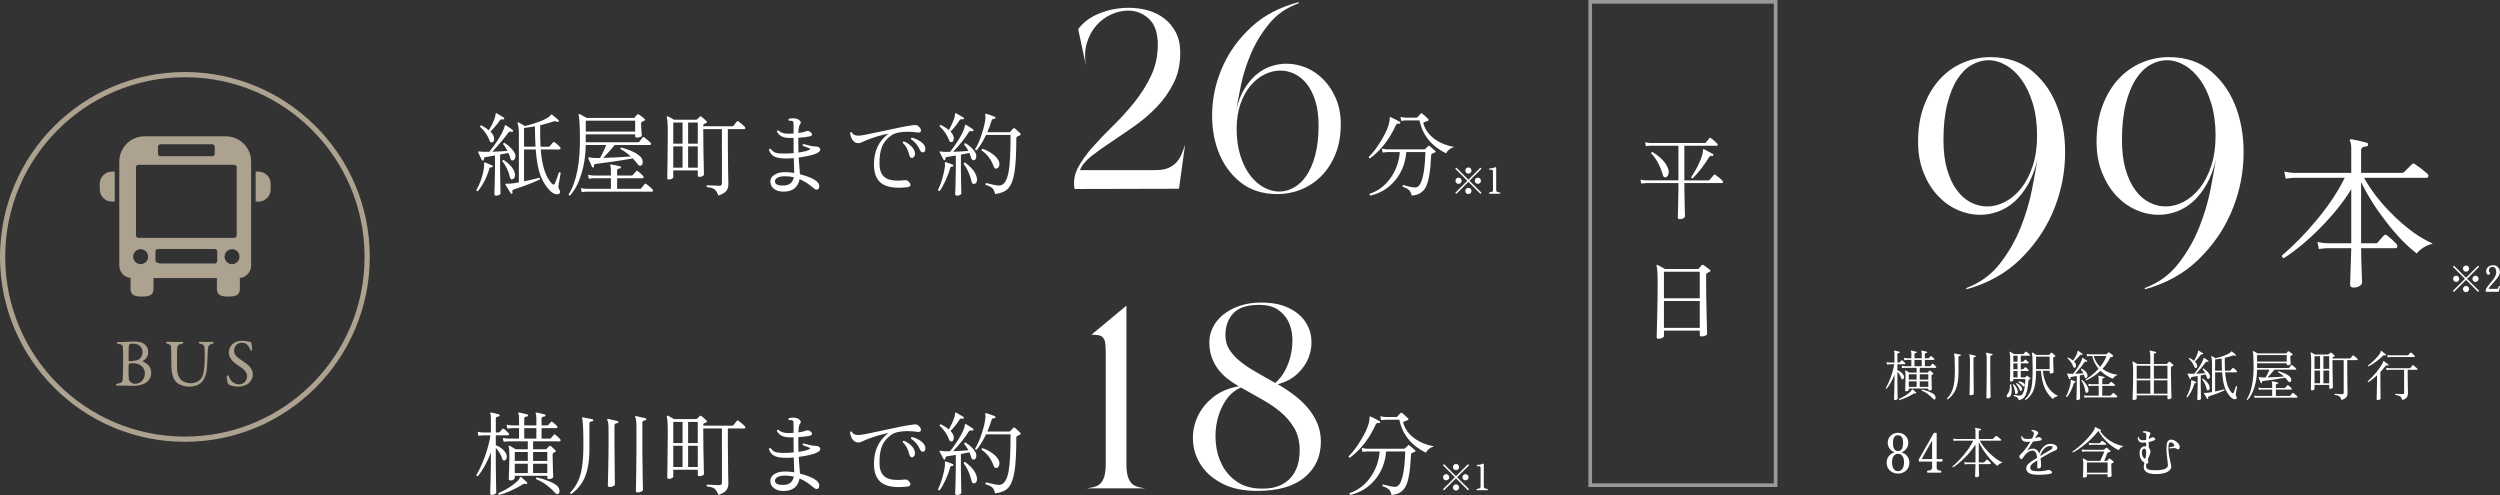 <?xml version="1.0" encoding="utf-8"?>
<!-- Generator: Adobe Illustrator 27.3.1, SVG Export Plug-In . SVG Version: 6.00 Build 0)  -->
<svg version="1.1" id="レイヤー_1" xmlns="http://www.w3.org/2000/svg" xmlns:xlink="http://www.w3.org/1999/xlink" x="0px"
	 y="0px" width="685.734px" height="135.777px" viewBox="0 0 685.734 135.777"
	 enable-background="new 0 0 685.734 135.777" xml:space="preserve">
<rect x="0" y="0" width="685.734" height="135.777" fill="#333333" stroke="none"/>
<g>
	<g>
		<path fill="#FFFFFF" d="M522.516,99.52c0.069,0.06,0.104,0.13,0.104,0.21
			c0,0.12-0.06,0.18-0.18,0.18h-1.995v1.62
			c0.83,0.35,1.39,0.81,1.68,1.38c0.091,0.18,0.136,0.355,0.136,0.525
			c0,0.14-0.043,0.279-0.128,0.42c-0.085,0.14-0.197,0.21-0.337,0.21
			c-0.12,0-0.216-0.096-0.285-0.285c-0.23-0.69-0.585-1.295-1.065-1.815v2.79
			c0,0.771,0.013,1.743,0.038,2.918c0.024,1.175,0.037,1.732,0.037,1.672
			c0,0.08-0.075,0.163-0.225,0.248c-0.15,0.085-0.306,0.127-0.466,0.127
			c-0.21,0-0.314-0.08-0.314-0.239c0,0.069,0.02-0.53,0.06-1.801
			c0.04-1.27,0.061-2.244,0.061-2.925v-1.995
			c-0.61,1.591-1.325,2.88-2.146,3.87c-0.149,0.03-0.229-0.029-0.24-0.18
			c0.471-0.8,0.915-1.76,1.335-2.88c0.48-1.3,0.806-2.521,0.976-3.66
			h-1.17c-0.13,0-0.4,0.025-0.811,0.075l-0.12-0.66
			c0.311,0.08,0.615,0.12,0.915,0.12h1.261v-2.385
			c0-0.36-0.035-0.596-0.105-0.705c-0.04-0.061-0.04-0.11,0-0.15
			c0.03-0.04,0.08-0.055,0.15-0.045c0.359,0.06,0.79,0.165,1.29,0.315
			c0.09,0.02,0.13,0.08,0.12,0.18c-0.011,0.1-0.065,0.149-0.165,0.149
			c-0.32,0.03-0.48,0.146-0.48,0.346v2.295h0.465
			c0.061,0,0.11-0.021,0.15-0.061l0.465-0.495
			c0.08-0.09,0.175-0.095,0.285-0.015
			C521.95,98.975,522.185,99.19,522.516,99.52z M525.591,107.86
			c-0.061,0.08-0.136,0.1-0.226,0.06c-0.14-0.069-0.32-0.035-0.54,0.105
			c-1.3,0.79-2.58,1.359-3.84,1.71c-0.14-0.07-0.175-0.17-0.104-0.3
			c1.329-0.601,2.38-1.271,3.149-2.011c0.14-0.13,0.245-0.279,0.315-0.449
			c0.069-0.13,0.114-0.2,0.135-0.211c0.05-0.02,0.1-0.01,0.15,0.03
			c0.319,0.271,0.635,0.55,0.944,0.84
			C525.636,107.704,525.641,107.78,525.591,107.86z M531.006,100.509
			c0.069,0.07,0.104,0.141,0.104,0.21c0,0.12-0.06,0.181-0.18,0.181h-4.351
			v1.305h2.056c0.06,0,0.109-0.02,0.149-0.06
			c0.12-0.12,0.265-0.271,0.436-0.45c0.09-0.09,0.189-0.09,0.3,0
			c0.189,0.17,0.435,0.395,0.735,0.675c0.13,0.12,0.109,0.215-0.061,0.285
			c-0.06,0.04-0.143,0.085-0.247,0.135c-0.105,0.05-0.158,0.135-0.158,0.255
			c0,0.62,0.018,1.413,0.053,2.378s0.053,1.402,0.053,1.312
			c0,0.09-0.067,0.175-0.202,0.255c-0.136,0.08-0.298,0.12-0.488,0.12
			c-0.189,0-0.284-0.075-0.284-0.226v-0.314h-5.355v0.375
			c0,0.09-0.072,0.178-0.218,0.263c-0.145,0.085-0.298,0.127-0.457,0.127
			c-0.21,0-0.315-0.075-0.315-0.225c0,0.04,0.018-0.442,0.053-1.447
			c0.035-1.006,0.053-1.772,0.053-2.303c0-0.88-0.04-1.4-0.12-1.561
			c-0.03-0.06-0.022-0.112,0.022-0.157s0.098-0.053,0.157-0.022
			c0.23,0.141,0.556,0.335,0.976,0.585h1.994v-1.305h-3.18
			c-0.13,0-0.395,0.024-0.795,0.075l-0.135-0.646
			c0.31,0.07,0.615,0.11,0.915,0.12h1.755v-1.725h-1.125
			c-0.13,0-0.396,0.024-0.795,0.074l-0.135-0.645
			c0.31,0.07,0.619,0.11,0.93,0.12h1.125v-1.215
			c0-0.36-0.04-0.596-0.12-0.705c-0.03-0.061-0.03-0.11,0-0.15
			c0.04-0.04,0.09-0.055,0.15-0.045c0.31,0.05,0.755,0.155,1.335,0.315
			c0.09,0.02,0.13,0.08,0.12,0.18c0,0.1-0.051,0.149-0.15,0.149
			c-0.32,0.03-0.48,0.146-0.48,0.346v1.125h1.995v-1.215
			c0-0.36-0.035-0.596-0.104-0.705c-0.04-0.061-0.04-0.11,0-0.15
			c0.03-0.04,0.08-0.055,0.149-0.045c0.311,0.05,0.755,0.155,1.335,0.315
			c0.091,0.02,0.13,0.08,0.12,0.18s-0.064,0.149-0.165,0.149
			c-0.319,0.03-0.479,0.146-0.479,0.346v1.125h0.93c0.07,0,0.125-0.021,0.165-0.061
			l0.436-0.479c0.079-0.1,0.175-0.105,0.284-0.016
			c0.221,0.171,0.455,0.375,0.705,0.615c0.061,0.07,0.09,0.141,0.09,0.21
			c0,0.12-0.055,0.181-0.164,0.181h-2.445v1.725h1.38
			c0.069,0,0.12-0.02,0.15-0.061c0.119-0.149,0.274-0.334,0.465-0.555
			c0.08-0.1,0.175-0.104,0.285-0.015
			C530.516,100.02,530.766,100.249,531.006,100.509z M525.71,104.124v-1.47h-2.145
			v1.47H525.71z M525.71,106.119v-1.53h-2.145v1.53H525.71z M527.12,100.449
			v-1.725h-1.995v1.725H527.12z M528.921,102.655h-2.341v1.47h2.341V102.655z
			 M528.921,106.119v-1.53h-2.341v1.53H528.921z M530.556,109.584
			c-0.13,0-0.261-0.08-0.391-0.24c-0.939-1.029-1.96-1.765-3.06-2.205
			c-0.07-0.14-0.04-0.239,0.09-0.3c0.7,0.15,1.375,0.36,2.025,0.63
			c0.649,0.271,1.097,0.533,1.342,0.788s0.368,0.527,0.368,0.817
			C530.931,109.414,530.806,109.584,530.556,109.584z"/>
		<path fill="#FFFFFF" d="M537.846,97.449c-0.011,0.1-0.065,0.15-0.165,0.15
			c-0.32,0.029-0.48,0.145-0.48,0.345v4.29c0,1.91-0.265,3.465-0.795,4.665
			c-0.46,1.06-1.185,1.95-2.175,2.67c-0.15-0.021-0.215-0.101-0.195-0.24
			c0.84-0.85,1.425-1.91,1.755-3.18c0.28-1.12,0.42-2.655,0.42-4.605
			c0-2.569-0.069-4.035-0.21-4.395c-0.02-0.07-0.02-0.12,0-0.15
			c0.03-0.04,0.08-0.055,0.15-0.045c0.69,0.13,1.215,0.235,1.575,0.315
			C537.806,97.289,537.846,97.35,537.846,97.449z M541.971,97.749
			c-0.011,0.101-0.065,0.155-0.165,0.165c-0.32,0.021-0.48,0.135-0.48,0.345v3
			c0,1.141,0.013,2.588,0.038,4.343c0.024,1.755,0.037,2.558,0.037,2.407
			c0,0.091-0.088,0.181-0.263,0.271s-0.372,0.135-0.592,0.135
			c-0.211,0-0.315-0.085-0.315-0.255c0,0.2,0.02-0.564,0.06-2.295
			s0.061-3.271,0.061-4.62v-2.4c0-0.75-0.065-1.225-0.195-1.425
			c-0.04-0.06-0.045-0.114-0.015-0.165c0.04-0.04,0.095-0.055,0.165-0.045
			c0.12,0.03,0.635,0.15,1.545,0.36
			C541.94,97.589,541.98,97.65,541.971,97.749z M546.56,97.284
			c-0.01,0.1-0.065,0.155-0.165,0.165c-0.32,0.021-0.48,0.13-0.48,0.33
			v4.905c0,1.12,0.018,2.47,0.053,4.05s0.053,2.295,0.053,2.145
			c0,0.1-0.09,0.197-0.271,0.293c-0.18,0.095-0.375,0.143-0.585,0.143
			s-0.314-0.085-0.314-0.255c0,0.13,0.015-0.643,0.045-2.318
			c0.03-1.675,0.045-3.032,0.045-4.072v-4.26c0-0.77-0.065-1.26-0.195-1.47
			c-0.04-0.061-0.045-0.11-0.015-0.15c0.04-0.04,0.09-0.055,0.15-0.045
			c0.13,0.021,0.649,0.141,1.56,0.36
			C546.53,97.124,546.57,97.185,546.56,97.284z"/>
		<path fill="#FFFFFF" d="M551.645,105.459c0.1,0.58,0.15,1.101,0.15,1.561
			c0,1.229-0.325,1.885-0.976,1.965c-0.27,0.029-0.405-0.09-0.405-0.36
			c0-0.18,0.07-0.35,0.21-0.51c0.5-0.56,0.735-1.435,0.705-2.625
			C551.431,105.379,551.535,105.369,551.645,105.459z M556.865,103.719
			c0.13,0.11,0.115,0.205-0.045,0.285c-0.1,0.04-0.195,0.08-0.285,0.12
			s-0.135,0.125-0.135,0.255c-0.13,1.79-0.38,3.09-0.75,3.9
			c-0.41,0.88-1.055,1.365-1.935,1.455c-0.091-0.34-0.245-0.591-0.466-0.75
			c-0.17-0.13-0.47-0.255-0.899-0.375c-0.07-0.141-0.04-0.24,0.09-0.3
			c0.75,0.17,1.325,0.234,1.725,0.194c0.4-0.029,0.728-0.479,0.982-1.35
			c0.256-0.87,0.383-1.93,0.383-3.18h-3.285v0.345
			c0,0.07-0.067,0.145-0.202,0.225s-0.288,0.12-0.458,0.12
			c-0.18,0-0.27-0.085-0.27-0.255l0.03-0.84
			c0.01-0.65,0.02-1.32,0.029-2.01c0.011-1.011,0.016-2.061,0.016-3.15
			c0-0.9-0.061-1.479-0.181-1.74c-0.029-0.069-0.024-0.125,0.016-0.165
			c0.05-0.04,0.104-0.04,0.165,0c0.109,0.061,0.46,0.266,1.05,0.615h2.475
			c0.07,0,0.125-0.02,0.165-0.06c0.141-0.15,0.306-0.335,0.495-0.556
			c0.08-0.09,0.175-0.09,0.285,0c0.34,0.25,0.615,0.476,0.825,0.675
			c0.069,0.07,0.104,0.146,0.104,0.226c0,0.12-0.06,0.18-0.18,0.18h-2.325
			v1.635h0.57c0.06,0,0.11-0.02,0.15-0.06
			c0.109-0.12,0.244-0.271,0.404-0.45c0.09-0.1,0.186-0.104,0.285-0.015
			c0.5,0.41,0.75,0.68,0.75,0.81c0,0.11-0.055,0.165-0.165,0.165h-1.995v1.62
			h0.57c0.06,0,0.11-0.02,0.15-0.06c0.109-0.12,0.244-0.271,0.404-0.45
			c0.09-0.09,0.186-0.095,0.285-0.016c0.5,0.41,0.75,0.681,0.75,0.811
			c0,0.12-0.055,0.18-0.165,0.18h-1.995v1.771h1.11
			c0.069,0,0.125-0.021,0.165-0.061c0.08-0.09,0.189-0.204,0.33-0.345
			c0.08-0.08,0.165-0.085,0.255-0.015
			C556.335,103.265,556.575,103.47,556.865,103.719z M553.445,107.11
			c0.03,0.1,0.045,0.2,0.045,0.3c0,0.38-0.135,0.6-0.405,0.66
			c-0.22,0.05-0.34-0.03-0.359-0.24c-0.061-0.87-0.271-1.635-0.63-2.295
			c0.029-0.15,0.114-0.205,0.255-0.165
			C552.931,105.94,553.296,106.52,553.445,107.11z M553.4,99.219v-1.635h-1.155
			v1.635H553.4z M553.4,101.289v-1.62h-1.155v1.62H553.4z M553.4,103.525
			v-1.771h-1.155v1.771H553.4z M554.525,106.254
			c0.09,0.141,0.135,0.28,0.135,0.42c0,0.25-0.095,0.431-0.285,0.54
			c-0.159,0.08-0.274,0.021-0.345-0.18c-0.25-0.72-0.605-1.3-1.064-1.74
			c0-0.069,0.02-0.125,0.06-0.165s0.09-0.06,0.15-0.06
			C553.835,105.44,554.285,105.834,554.525,106.254z M555.23,106.014
			c-0.12,0.081-0.23,0.051-0.33-0.09c-0.26-0.369-0.675-0.725-1.245-1.064
			c-0.06-0.15-0.02-0.245,0.12-0.285c0.71,0.16,1.195,0.37,1.455,0.63
			c0.1,0.11,0.15,0.25,0.15,0.42
			C555.381,105.804,555.33,105.935,555.23,106.014z M564.53,108.61
			c-0.6,0.17-1.09,0.444-1.47,0.825c-1-0.88-1.761-1.936-2.28-3.165
			c-0.49-1.2-0.81-2.721-0.96-4.561h-1.35v0.555
			c0,1.961-0.216,3.516-0.646,4.665c-0.439,1.181-1.165,2.11-2.175,2.79
			c-0.15-0.02-0.215-0.1-0.195-0.239c0.891-0.83,1.476-1.885,1.755-3.165
			c0.221-1.021,0.33-2.74,0.33-5.16c0-2.54-0.069-3.96-0.21-4.26
			c-0.029-0.061-0.022-0.113,0.022-0.158s0.103-0.047,0.173-0.007
			c0.28,0.16,0.64,0.37,1.08,0.63h3.375c0.06,0,0.11-0.025,0.15-0.075
			c0.029-0.02,0.175-0.18,0.435-0.48c0.08-0.09,0.18-0.095,0.3-0.015
			c0.28,0.21,0.565,0.455,0.855,0.735c0.13,0.12,0.104,0.22-0.075,0.3
			c-0.08,0.04-0.2,0.1-0.36,0.18c-0.08,0.04-0.12,0.13-0.12,0.271
			c0,0.569,0.04,1.845,0.12,3.825c0,0.08-0.082,0.157-0.247,0.232
			c-0.165,0.074-0.348,0.112-0.548,0.112c-0.189,0-0.285-0.08-0.285-0.24v-0.495
			h-1.89c0.25,1.811,0.7,3.255,1.35,4.335
			C562.335,107.164,563.29,108.02,564.53,108.61z M562.205,97.81h-3.734v3.449h3.734
			V97.81z"/>
		<path fill="#FFFFFF" d="M569.33,104.829c-0.029,0.09-0.095,0.13-0.194,0.12
			c-0.15-0.03-0.261,0.065-0.33,0.285c-0.45,1.479-1.061,2.705-1.83,3.675
			c-0.15,0.03-0.24-0.025-0.271-0.165c0.261-0.49,0.511-1.09,0.75-1.8
			c0.301-0.84,0.476-1.545,0.525-2.115c-0.021-0.2-0.015-0.415,0.015-0.645
			c0.03-0.03,0.08-0.03,0.15,0c0.46,0.17,0.83,0.314,1.11,0.435
			C569.346,104.659,569.37,104.73,569.33,104.829z M572.495,102.565
			c0.07,0.17,0.105,0.33,0.105,0.479c0,0.17-0.045,0.322-0.135,0.458
			c-0.091,0.135-0.21,0.202-0.36,0.202c-0.16,0-0.263-0.104-0.308-0.315
			c-0.045-0.21-0.107-0.42-0.188-0.63c-0.31,0.07-0.685,0.146-1.125,0.226v2.069
			c0,0.69,0.013,1.583,0.037,2.678c0.025,1.095,0.038,1.622,0.038,1.583
			c0,0.09-0.075,0.182-0.226,0.277c-0.149,0.095-0.305,0.143-0.465,0.143
			c-0.21,0-0.314-0.09-0.314-0.271c0,0.07,0.018-0.473,0.053-1.627
			c0.034-1.155,0.052-2.083,0.052-2.783v-1.92
			c-0.64,0.12-1.12,0.2-1.439,0.24c-0.23,0.03-0.346,0.13-0.346,0.3
			c0,0.051,0.005,0.101,0.016,0.15c0.02,0.1-0.025,0.165-0.135,0.195
			c-0.091,0.029-0.155,0-0.195-0.091l-0.57-1.335
			c-0.03-0.06-0.02-0.109,0.03-0.149c0.02-0.021,0.09-0.016,0.21,0.015
			c0.16,0.051,0.29,0.075,0.39,0.075c0.24,0.01,0.58,0.01,1.021,0
			c0.41-0.51,0.84-1.115,1.29-1.815c0.529-0.829,0.89-1.5,1.08-2.01
			c0.02-0.17,0.069-0.359,0.149-0.57c0.04-0.02,0.09-0.015,0.15,0.016
			c0.37,0.23,0.75,0.49,1.14,0.78c0.08,0.05,0.095,0.119,0.045,0.21
			c-0.04,0.09-0.109,0.119-0.21,0.09c-0.149-0.05-0.25-0.07-0.3-0.061
			c-0.08,0-0.16,0.061-0.24,0.181c-0.649,1-1.51,2.055-2.58,3.165
			c0.86-0.021,1.625-0.056,2.295-0.105c-0.189-0.399-0.42-0.76-0.689-1.08
			c-0.01-0.16,0.055-0.24,0.195-0.24
			C571.775,101.555,572.285,102.044,572.495,102.565z M571.235,97.239
			c-0.04,0.11-0.104,0.14-0.195,0.09c-0.2-0.09-0.365-0.055-0.494,0.105
			c-0.48,0.58-1.03,1.154-1.65,1.725c0.37,0.37,0.555,0.75,0.555,1.14
			c0,0.141-0.04,0.272-0.12,0.397c-0.08,0.126-0.189,0.188-0.33,0.188
			c-0.13,0-0.229-0.09-0.3-0.27c-0.359-0.95-0.89-1.726-1.59-2.325
			c-0.021-0.15,0.045-0.229,0.195-0.24c0.529,0.271,0.97,0.556,1.319,0.855
			c0.591-0.86,0.971-1.565,1.141-2.115c0.02-0.18,0.064-0.37,0.135-0.57
			c0.04-0.02,0.09-0.015,0.15,0.016c0.27,0.17,0.649,0.435,1.14,0.795
			C571.261,97.079,571.275,97.15,571.235,97.239z M572.87,106.989
			c0,0.44-0.16,0.689-0.479,0.75c-0.221,0.04-0.351-0.1-0.391-0.42
			c-0.159-1.101-0.524-2.075-1.095-2.925c0.04-0.15,0.13-0.205,0.271-0.165
			c0.399,0.35,0.765,0.765,1.095,1.245
			C572.67,106.065,572.87,106.57,572.87,106.989z M580.655,108.594
			c0.07,0.07,0.105,0.141,0.105,0.21c0,0.13-0.065,0.195-0.195,0.195h-7.995
			c-0.13,0-0.4,0.025-0.81,0.075l-0.12-0.66
			c0.31,0.08,0.615,0.12,0.915,0.12h3.104v-2.7h-1.935
			c-0.13,0-0.396,0.03-0.795,0.09l-0.12-0.66
			c0.31,0.081,0.615,0.12,0.915,0.12h1.935v-1.439
			c0-0.36-0.035-0.595-0.104-0.705c-0.04-0.061-0.04-0.11,0-0.15
			c0.029-0.04,0.08-0.055,0.149-0.045c0.45,0.08,0.936,0.19,1.455,0.33
			c0.08,0.021,0.12,0.08,0.12,0.18c-0.01,0.091-0.065,0.141-0.165,0.15
			c-0.32,0.03-0.479,0.146-0.479,0.345v1.335h1.62
			c0.069,0,0.124-0.02,0.165-0.06l0.51-0.51
			c0.069-0.08,0.159-0.085,0.27-0.016c0.3,0.2,0.58,0.415,0.84,0.646
			c0.061,0.06,0.091,0.13,0.091,0.21c0,0.12-0.056,0.18-0.165,0.18h-3.33
			v2.7h2.16c0.069,0,0.124-0.02,0.164-0.06
			c0.15-0.181,0.34-0.396,0.57-0.646c0.07-0.08,0.155-0.085,0.255-0.015
			C580.075,108.025,580.365,108.284,580.655,108.594z M580.895,102.804
			c-0.641,0.251-1.095,0.61-1.365,1.08c-1.35-0.55-2.48-1.274-3.39-2.175
			c-1.15,1.101-2.46,1.98-3.931,2.641c-0.14-0.051-0.18-0.141-0.119-0.271
			c1.26-0.75,2.435-1.729,3.524-2.94c-0.83-0.989-1.41-2.154-1.74-3.494
			h-0.614c-0.131,0-0.396,0.024-0.795,0.074l-0.12-0.645
			c0.31,0.08,0.614,0.12,0.915,0.12h4.425c0.069,0,0.125-0.021,0.165-0.061
			l0.405-0.435c0.079-0.08,0.18-0.08,0.3,0
			c0.34,0.22,0.68,0.479,1.02,0.78c0.061,0.04,0.08,0.1,0.061,0.18
			c-0.021,0.08-0.065,0.133-0.136,0.157c-0.069,0.025-0.22,0.073-0.449,0.143
			c-0.15,0.051-0.255,0.135-0.315,0.255c-0.52,1.061-1.2,2.046-2.04,2.955
			C577.895,102.079,579.295,102.624,580.895,102.804z M577.775,97.645h-3.495
			c0.34,1.16,0.93,2.149,1.771,2.97
			C576.88,99.605,577.455,98.614,577.775,97.645z"/>
		<path fill="#FFFFFF" d="M596.105,100.06c0.11,0.109,0.09,0.2-0.06,0.27
			l-0.45,0.225c-0.08,0.04-0.12,0.131-0.12,0.271v1.275
			c0,1.199,0.024,2.697,0.075,4.492c0.05,1.795,0.074,2.622,0.074,2.482
			c0,0.09-0.074,0.18-0.225,0.27c-0.18,0.11-0.38,0.165-0.6,0.165
			c-0.19,0-0.285-0.08-0.285-0.239v-0.841h-8.431v0.931
			c0,0.08-0.087,0.159-0.262,0.24c-0.176,0.079-0.363,0.119-0.562,0.119
			c-0.21,0-0.315-0.09-0.315-0.27l0.045-1.17
			c0.03-0.91,0.055-1.795,0.075-2.655c0.03-1.25,0.045-2.45,0.045-3.6
			c0-1.51-0.065-2.41-0.195-2.7c-0.029-0.061-0.022-0.11,0.022-0.15
			c0.046-0.039,0.103-0.045,0.173-0.015c0.2,0.11,0.59,0.34,1.17,0.69
			h3.54v-2.07c0-0.75-0.065-1.225-0.195-1.425c-0.04-0.061-0.04-0.11,0-0.15
			c0.03-0.04,0.08-0.055,0.15-0.045c0.229,0.04,0.745,0.16,1.545,0.36
			c0.09,0.029,0.13,0.095,0.12,0.194c-0.01,0.09-0.065,0.141-0.165,0.15
			c-0.32,0.03-0.479,0.145-0.479,0.345v2.641h3.42
			c0.069,0,0.125-0.021,0.165-0.061c0.18-0.189,0.354-0.37,0.524-0.54
			c0.08-0.08,0.17-0.08,0.271,0C595.495,99.499,595.806,99.77,596.105,100.06z
			 M589.82,103.869v-3.555h-3.735v3.555H589.82z M589.82,107.98v-3.66h-3.735
			v3.66H589.82z M594.516,100.315h-3.72v3.555h3.72V100.315z M594.516,107.98
			v-3.66h-3.72v3.66H594.516z"/>
		<path fill="#FFFFFF" d="M602.421,104.964c-0.03,0.09-0.096,0.125-0.195,0.105
			c-0.18-0.03-0.3,0.06-0.36,0.27c-0.399,1.391-1.02,2.605-1.859,3.646
			c-0.15,0.029-0.235-0.03-0.256-0.181c0.7-1.239,1.125-2.55,1.275-3.93
			c-0.021-0.18-0.015-0.38,0.015-0.6c0.03-0.03,0.08-0.03,0.15,0
			c0.09,0.029,0.48,0.189,1.17,0.479
			C602.44,104.794,602.46,104.864,602.421,104.964z M606.125,102.895
			c0.04,0.14,0.061,0.27,0.061,0.39c0,0.16-0.048,0.31-0.143,0.45
			c-0.095,0.14-0.218,0.21-0.367,0.21c-0.16,0-0.275-0.13-0.346-0.391
			c-0.069-0.26-0.175-0.545-0.314-0.854c-0.351,0.07-0.806,0.16-1.365,0.27
			v2.521c0,0.7,0.013,1.535,0.037,2.505c0.025,0.97,0.038,1.43,0.038,1.38
			c0,0.09-0.075,0.173-0.226,0.248c-0.149,0.074-0.31,0.112-0.479,0.112
			c-0.21,0-0.315-0.09-0.315-0.271c0,0.061,0.018-0.417,0.053-1.433
			c0.035-1.015,0.053-1.853,0.053-2.512v-2.4
			c-0.69,0.13-1.2,0.22-1.53,0.27c-0.24,0.03-0.34,0.16-0.3,0.391
			c0.02,0.1-0.021,0.16-0.12,0.18c-0.09,0.03-0.16,0.005-0.21-0.075
			c-0.28-0.579-0.485-1.005-0.615-1.274c-0.02-0.061-0.005-0.11,0.045-0.15
			c0.021-0.02,0.075-0.02,0.165,0c0.141,0.03,0.25,0.045,0.33,0.045
			c0.3,0.021,0.735,0.025,1.306,0.016c1.199-1.51,2.01-2.8,2.43-3.87
			c0.03-0.16,0.075-0.33,0.135-0.511c0.03-0.02,0.08-0.015,0.15,0.016
			c0.38,0.23,0.76,0.49,1.14,0.78c0.07,0.06,0.085,0.13,0.045,0.21
			c-0.05,0.09-0.12,0.119-0.21,0.09c-0.25-0.08-0.44-0.035-0.57,0.135
			c-0.63,0.88-1.505,1.925-2.625,3.135c0.971-0.029,1.801-0.075,2.49-0.135
			c-0.229-0.46-0.465-0.825-0.705-1.095c-0.01-0.16,0.061-0.24,0.21-0.24
			c0.391,0.24,0.755,0.538,1.096,0.893
			C605.806,102.281,606.025,102.605,606.125,102.895z M604.325,97.089
			c-0.04,0.101-0.11,0.136-0.21,0.105c-0.22-0.061-0.39-0.005-0.51,0.165
			c-0.37,0.55-0.885,1.16-1.545,1.83c0.41,0.39,0.615,0.785,0.615,1.185
			c0,0.4-0.146,0.601-0.436,0.601c-0.14,0-0.245-0.101-0.314-0.301
			c-0.33-0.87-0.851-1.625-1.561-2.265c-0.02-0.16,0.045-0.24,0.195-0.24
			c0.479,0.25,0.895,0.516,1.245,0.795c0.479-0.79,0.825-1.524,1.035-2.205
			c0-0.17,0.039-0.364,0.119-0.585c0.04-0.029,0.091-0.024,0.15,0.016
			c0.28,0.16,0.66,0.39,1.14,0.689
			C604.33,96.93,604.355,96.999,604.325,97.089z M606.035,105.909
			c0.05,0.15,0.075,0.295,0.075,0.435c0,0.391-0.15,0.625-0.45,0.705
			c-0.189,0.051-0.32-0.069-0.39-0.359c-0.22-0.97-0.635-1.851-1.245-2.641
			c0.02-0.149,0.1-0.21,0.24-0.18
			C605.235,104.539,605.825,105.219,606.035,105.909z M613.625,105.999
			c-0.06,0.311-0.18,1-0.359,2.07c-0.03,0.229-0.011,0.399,0.06,0.51
			c0.13,0.189,0.195,0.365,0.195,0.525c0,0.27-0.165,0.404-0.495,0.404
			c-0.4,0-0.795-0.205-1.185-0.614c-0.7-0.74-1.221-1.58-1.561-2.521
			c-0.38-1.05-0.635-2.465-0.765-4.245h-1.92v5.25
			c1.02-0.21,1.845-0.404,2.475-0.585c0.14,0.051,0.18,0.146,0.12,0.285
			c-1.311,0.6-2.73,1.14-4.26,1.62c-0.181,0.06-0.271,0.155-0.271,0.285
			c0,0.05,0.016,0.125,0.045,0.225c0.021,0.09-0.015,0.155-0.104,0.195
			c-0.101,0.04-0.17,0.02-0.21-0.061c-0.21-0.34-0.49-0.805-0.84-1.395
			c-0.061-0.1-0.035-0.16,0.074-0.18c0.13,0.01,0.38,0.005,0.75-0.016
			c0.311-0.02,0.766-0.09,1.365-0.21v-7.92c0-0.859-0.07-1.444-0.21-1.755
			c-0.03-0.07-0.022-0.125,0.022-0.165s0.103-0.045,0.173-0.015
			c0.21,0.12,0.545,0.314,1.005,0.585c1.89-0.46,3.225-0.976,4.005-1.545
			c0.1-0.11,0.215-0.226,0.345-0.346c0.04-0.029,0.085-0.02,0.136,0.03
			c0.31,0.23,0.659,0.525,1.05,0.885c0.069,0.061,0.08,0.131,0.03,0.21
			c-0.061,0.091-0.136,0.115-0.226,0.075c-0.24-0.1-0.425-0.13-0.555-0.09
			c-0.63,0.23-1.386,0.445-2.266,0.645c-0.02,1.351,0,2.53,0.061,3.54h1.335
			c0.069,0,0.125-0.024,0.165-0.074c0.29-0.33,0.475-0.54,0.555-0.63
			c0.08-0.091,0.17-0.101,0.271-0.03c0.35,0.26,0.645,0.524,0.885,0.795
			c0.06,0.07,0.09,0.14,0.09,0.21c0,0.12-0.065,0.18-0.195,0.18h-3.074
			c0.199,2.69,0.81,4.561,1.83,5.61c0.109,0.12,0.199,0.18,0.27,0.18
			c0.09,0,0.17-0.075,0.24-0.225c0.149-0.34,0.364-0.931,0.645-1.771
			C613.466,105.844,613.565,105.869,613.625,105.999z M609.485,101.679
			c-0.06-0.96-0.095-2.079-0.104-3.359c-0.65,0.13-1.245,0.22-1.785,0.27
			v3.09H609.485z"/>
		<path fill="#FFFFFF" d="M629.75,101.004c0.061,0.061,0.091,0.13,0.091,0.21
			c0,0.12-0.056,0.181-0.165,0.181h-5.806c-0.6,0.74-1.234,1.449-1.904,2.13
			c1.409-0.04,2.925-0.12,4.545-0.24c-0.5-0.46-1.056-0.86-1.665-1.2
			c-0.061-0.14-0.021-0.229,0.12-0.27c1.649,0.46,2.734,1.01,3.255,1.649
			c0.17,0.221,0.255,0.465,0.255,0.735c0,0.41-0.155,0.615-0.465,0.615
			c-0.12,0-0.235-0.075-0.346-0.226c-0.26-0.35-0.535-0.68-0.824-0.989
			c-1.971,0.359-4.011,0.665-6.12,0.914c-0.21,0.021-0.3,0.155-0.271,0.405
			c0.021,0.09-0.02,0.15-0.12,0.181c-0.09,0.029-0.155,0.005-0.194-0.075
			c-0.16-0.36-0.365-0.83-0.615-1.41c-0.03-0.07-0.025-0.125,0.015-0.165
			c0.03-0.02,0.12-0.02,0.271,0c0.25,0.05,0.487,0.077,0.712,0.082
			c0.226,0.006,0.538,0.008,0.938,0.008c0.37-0.649,0.71-1.365,1.021-2.145h-3.375
			c-0.03,1.77-0.28,3.395-0.75,4.875c-0.45,1.439-1.061,2.585-1.83,3.435
			c-0.15,0.02-0.23-0.04-0.24-0.18c1.3-2.05,1.92-5.235,1.86-9.556
			c-0.03-2.01-0.101-3.17-0.21-3.479c-0.03-0.07-0.022-0.125,0.022-0.165
			s0.103-0.045,0.172-0.015c0.271,0.149,0.646,0.359,1.125,0.63h7.726
			c0.08,0,0.135-0.021,0.165-0.061c0.1-0.109,0.234-0.27,0.405-0.479
			c0.09-0.09,0.194-0.095,0.314-0.016c0.32,0.221,0.625,0.455,0.915,0.705
			c0.15,0.12,0.13,0.226-0.06,0.315c-0.101,0.05-0.23,0.115-0.391,0.195
			c-0.08,0.029-0.12,0.114-0.12,0.255c0,0.359,0.021,0.772,0.061,1.237
			s0.06,0.718,0.06,0.758c0,0.1-0.093,0.18-0.277,0.239
			c-0.186,0.061-0.362,0.09-0.532,0.09c-0.19,0-0.285-0.074-0.285-0.225v-0.315
			h-8.13v1.306h8.595c0.1,0,0.175-0.03,0.226-0.09
			c0.22-0.29,0.395-0.521,0.524-0.69c0.08-0.1,0.18-0.104,0.3-0.015
			C629.035,100.36,629.37,100.645,629.75,101.004z M630.065,108.669
			c0.07,0.07,0.105,0.146,0.105,0.226c0,0.119-0.056,0.18-0.165,0.18h-10.771
			c-0.13,0-0.4,0.024-0.81,0.075l-0.12-0.66
			c0.31,0.08,0.615,0.12,0.915,0.12h4.02v-1.74h-2.85
			c-0.13,0-0.396,0.025-0.795,0.075l-0.12-0.646
			c0.31,0.07,0.615,0.11,0.915,0.12h2.85v-0.915
			c0-0.359-0.035-0.595-0.104-0.705c-0.04-0.06-0.04-0.109,0-0.149
			c0.029-0.04,0.08-0.055,0.149-0.045c0.49,0.069,0.99,0.175,1.5,0.314
			c0.09,0.021,0.13,0.08,0.12,0.181c-0.01,0.1-0.065,0.149-0.165,0.149
			c-0.32,0.03-0.479,0.146-0.479,0.345v0.825h2.399
			c0.07,0,0.125-0.02,0.165-0.06c0.15-0.181,0.34-0.396,0.57-0.646
			c0.069-0.09,0.155-0.095,0.255-0.015c0.29,0.21,0.58,0.465,0.87,0.765
			c0.069,0.07,0.104,0.146,0.104,0.226c0,0.12-0.064,0.18-0.194,0.18h-4.17
			v1.74h3.765c0.1,0,0.17-0.03,0.21-0.09
			c0.23-0.29,0.41-0.516,0.54-0.676c0.08-0.1,0.175-0.109,0.285-0.029
			C629.36,108.025,629.695,108.31,630.065,108.669z M627.23,99.19v-1.801h-8.13
			v1.801H627.23z"/>
		<path fill="#FFFFFF" d="M646.596,98.379c0.069,0.07,0.104,0.141,0.104,0.21
			c0,0.13-0.06,0.195-0.18,0.195h-2.686v2.385c0,1.42,0.016,2.925,0.046,4.516
			c0.029,1.59,0.045,2.295,0.045,2.114c0,0.49-0.12,0.883-0.36,1.178
			s-0.67,0.542-1.29,0.742c-0.19-0.51-0.405-0.854-0.645-1.034
			c-0.24-0.181-0.655-0.301-1.245-0.36c-0.09-0.13-0.075-0.23,0.045-0.3
			c1.119,0.06,1.785,0.09,1.995,0.09c0.29,0,0.435-0.135,0.435-0.405v-8.925
			h-3.075c0,1.01,0.01,2.17,0.03,3.479c0.02,0.891,0.04,1.82,0.06,2.79
			c0.021,0.831,0.03,1.23,0.03,1.2c0,0.09-0.075,0.178-0.225,0.263
			c-0.15,0.085-0.32,0.128-0.51,0.128c-0.19,0-0.285-0.075-0.285-0.226v-0.84
			h-4.035v1.125c0,0.08-0.073,0.163-0.218,0.247
			c-0.145,0.086-0.312,0.128-0.502,0.128c-0.181,0-0.271-0.085-0.271-0.255
			c0,0.12,0.015-0.775,0.045-2.686c0.03-1.909,0.045-3.409,0.045-4.5
			c0-1.579-0.055-2.505-0.165-2.774c-0.02-0.07-0.01-0.125,0.03-0.165
			s0.095-0.045,0.165-0.015c0.39,0.21,0.72,0.395,0.99,0.555h3.6
			c0.08,0,0.145-0.021,0.195-0.061l0.435-0.42c0.1-0.09,0.205-0.09,0.315,0
			c0.33,0.271,0.6,0.511,0.81,0.721c0.12,0.13,0.1,0.229-0.06,0.3
			c-0.07,0.03-0.19,0.085-0.36,0.165c-0.08,0.04-0.12,0.13-0.12,0.27
			v0.105h4.771c0.09,0,0.159-0.03,0.21-0.09
			c0.229-0.29,0.41-0.521,0.54-0.69c0.08-0.09,0.175-0.095,0.285-0.015
			C645.891,97.735,646.225,98.02,646.596,98.379z M636.381,101.185v-3.48h-1.53
			v3.48H636.381z M636.381,105.129v-3.495h-1.53v3.495H636.381z M638.886,101.185
			v-3.48h-1.59v3.48H638.886z M638.886,105.129v-3.495h-1.59v3.495H638.886z"/>
		<path fill="#FFFFFF" d="M655.16,100.209c-0.05,0.08-0.12,0.105-0.21,0.075
			c-0.149-0.05-0.25-0.075-0.3-0.075c-0.11,0-0.21,0.056-0.3,0.165
			c-0.471,0.601-0.945,1.155-1.425,1.665v2.13c0,0.891,0.01,2,0.029,3.33
			c0.021,1.33,0.03,1.95,0.03,1.86c0,0.09-0.08,0.172-0.24,0.247
			s-0.34,0.112-0.54,0.112c-0.21,0-0.314-0.085-0.314-0.255
			c0,0.101,0.02-0.55,0.06-1.95c0.04-1.399,0.061-2.52,0.061-3.359v-1.215
			c-0.711,0.66-1.5,1.295-2.37,1.904c-0.15-0.02-0.216-0.1-0.195-0.239
			c1.771-1.62,3.135-3.285,4.095-4.995c0.04-0.181,0.101-0.375,0.181-0.585
			c0.04-0.021,0.09-0.01,0.149,0.029c0.391,0.271,0.811,0.58,1.261,0.931
			C655.2,100.044,655.21,100.119,655.16,100.209z M654.44,97.419
			c-0.05,0.09-0.12,0.115-0.21,0.075c-0.22-0.09-0.41-0.06-0.57,0.09
			c-1.35,1.26-2.67,2.23-3.96,2.91c-0.149-0.02-0.205-0.1-0.165-0.24
			c1.5-1.16,2.601-2.279,3.3-3.359c0.091-0.141,0.15-0.295,0.181-0.466
			c0.01-0.119,0.035-0.185,0.075-0.194c0.039-0.021,0.09-0.01,0.149,0.029
			c0.351,0.261,0.74,0.575,1.17,0.945
			C654.48,97.27,654.49,97.339,654.44,97.419z M663.006,101.049
			c0.06,0.061,0.09,0.131,0.09,0.21c0,0.12-0.051,0.181-0.15,0.181h-2.535
			v1.694c0,0.96,0.016,1.995,0.045,3.105c0.03,1.11,0.045,1.635,0.045,1.575
			c0,0.46-0.09,0.824-0.27,1.095c-0.23,0.35-0.65,0.62-1.26,0.81
			c-0.2-0.51-0.42-0.85-0.66-1.02s-0.67-0.295-1.29-0.375
			c-0.09-0.13-0.07-0.23,0.06-0.3c0.7,0.05,1.355,0.075,1.966,0.075
			c0.26,0,0.39-0.12,0.39-0.36v-6.3h-4.035
			c-0.13,0-0.396,0.029-0.795,0.09l-0.12-0.66
			c0.3,0.08,0.605,0.12,0.915,0.12h5.565c0.1,0,0.17-0.03,0.21-0.09
			c0.189-0.24,0.375-0.47,0.555-0.69c0.069-0.09,0.16-0.095,0.27-0.015
			C662.21,100.355,662.545,100.64,663.006,101.049z M662.256,97.525
			c0.069,0.069,0.104,0.14,0.104,0.21c0,0.13-0.065,0.194-0.195,0.194h-6.435
			c-0.13,0-0.4,0.025-0.81,0.075l-0.12-0.66
			c0.31,0.08,0.614,0.12,0.915,0.12h4.68c0.06,0,0.115-0.02,0.165-0.06
			c0.16-0.19,0.35-0.405,0.57-0.646c0.079-0.079,0.165-0.085,0.255-0.015
			C661.705,96.975,661.995,97.235,662.256,97.525z"/>
		<path fill="#FFFFFF" d="M523.73,126.915c0,0.88-0.298,1.598-0.893,2.152
			c-0.595,0.556-1.338,0.833-2.228,0.833s-1.633-0.277-2.228-0.833
			c-0.595-0.555-0.893-1.272-0.893-2.152c0-0.649,0.186-1.229,0.556-1.74
			c0.399-0.55,0.944-0.915,1.635-1.095c-0.54-0.189-0.98-0.51-1.32-0.96
			c-0.38-0.49-0.57-1.045-0.57-1.665c0-0.82,0.29-1.49,0.87-2.01
			c0.54-0.49,1.19-0.735,1.95-0.735s1.415,0.245,1.965,0.735
			c0.57,0.52,0.855,1.189,0.855,2.01c0,0.62-0.186,1.175-0.556,1.665
			c-0.35,0.45-0.79,0.771-1.319,0.96c0.68,0.18,1.22,0.545,1.62,1.095
			C523.545,125.686,523.73,126.266,523.73,126.915z M522.261,126.811
			c0-0.75-0.148-1.328-0.442-1.733c-0.296-0.404-0.698-0.607-1.208-0.607
			c-0.5,0-0.897,0.203-1.192,0.607c-0.295,0.405-0.442,0.983-0.442,1.733
			c0,0.72,0.13,1.295,0.39,1.725c0.3,0.47,0.715,0.705,1.245,0.705
			c0.54,0,0.955-0.235,1.245-0.705C522.125,128.106,522.261,127.531,522.261,126.811z
			 M522.006,121.441c0-1.37-0.466-2.056-1.396-2.056
			c-0.92,0-1.38,0.686-1.38,2.056c0,1.52,0.46,2.279,1.38,2.279
			C521.54,123.72,522.006,122.96,522.006,121.441z"/>
		<path fill="#FFFFFF" d="M532.685,126.615h-1.47v1.59c0,0.33,0.09,0.555,0.27,0.675
			c0.141,0.101,0.43,0.181,0.87,0.24c0.19,0.16,0.19,0.335,0,0.525h-3.66
			c-0.18-0.19-0.18-0.365,0-0.525c0.471-0.06,0.785-0.14,0.945-0.24
			c0.22-0.13,0.33-0.354,0.33-0.675v-1.59h-3.42
			c-0.16,0-0.24-0.08-0.24-0.24v-0.24c0-0.08,0.02-0.154,0.061-0.225
			c1.739-3.1,3.079-5.455,4.02-7.065c0.05-0.09,0.145-0.135,0.285-0.135
			h0.359c0.12,0,0.181,0.075,0.181,0.226v6.975h1.47
			c0.1,0.09,0.15,0.205,0.15,0.345
			C532.836,126.385,532.785,126.505,532.685,126.615z M529.971,121.005
			c0-0.03-0.01-0.05-0.03-0.06c-0.02-0.01-0.035,0-0.045,0.029l-2.625,4.636
			c-0.11,0.2-0.055,0.3,0.165,0.3h2.535V121.005z"/>
		<path fill="#FFFFFF" d="M549.319,126.885c-0.62,0.16-1.109,0.46-1.47,0.9
			c-0.92-0.7-1.86-1.675-2.82-2.925c-0.93-1.2-1.685-2.4-2.265-3.601
			v5.596h1.35c0.07,0,0.125-0.025,0.165-0.075l0.57-0.646
			c0.08-0.08,0.17-0.085,0.271-0.015c0.31,0.24,0.6,0.5,0.869,0.78
			c0.061,0.069,0.091,0.145,0.091,0.225c0,0.12-0.065,0.18-0.195,0.18h-3.12
			c0,0.431,0.015,1.058,0.045,1.883s0.045,1.247,0.045,1.268
			c0,0.1-0.075,0.2-0.225,0.3c-0.15,0.1-0.33,0.15-0.54,0.15
			c-0.22,0-0.33-0.085-0.33-0.255c0.06-1.801,0.095-2.915,0.104-3.346h-2.175
			c-0.13,0-0.395,0.025-0.795,0.075l-0.12-0.645
			c0.301,0.069,0.605,0.11,0.915,0.12h2.175v-4.95
			c-0.71,1.17-1.654,2.35-2.835,3.54c-1.109,1.13-2.215,2.05-3.314,2.76
			c-0.15-0.02-0.21-0.1-0.18-0.24c1.069-0.909,2.104-1.965,3.104-3.165
			c1.13-1.35,2.005-2.659,2.625-3.93h-4.59c-0.13,0-0.4,0.025-0.811,0.075
			l-0.119-0.646c0.31,0.07,0.614,0.11,0.915,0.12h5.204v-2.175
			c0-0.36-0.035-0.595-0.104-0.705c-0.04-0.06-0.045-0.11-0.015-0.15
			c0.039-0.039,0.09-0.055,0.149-0.045c0.44,0.08,0.9,0.186,1.38,0.315
			c0.09,0.021,0.13,0.08,0.12,0.18c0,0.101-0.05,0.15-0.149,0.15
			c-0.32,0.03-0.48,0.145-0.48,0.345v2.085h3.765
			c0.061,0,0.11-0.02,0.15-0.06l0.735-0.735
			c0.069-0.08,0.154-0.085,0.255-0.015c0.31,0.2,0.689,0.49,1.14,0.87
			c0.07,0.05,0.105,0.114,0.105,0.194c0,0.13-0.056,0.195-0.165,0.195h-5.715
			c0.649,1.19,1.574,2.365,2.774,3.525S548.18,126.385,549.319,126.885z"/>
		<path fill="#FFFFFF" d="M563.84,123.51c-1.021,0.41-2.396,1.141-4.125,2.19
			c0.09,0.52,0.135,1.22,0.135,2.1c0,0.221-0.067,0.393-0.202,0.518
			s-0.288,0.188-0.458,0.188c-0.26,0-0.39-0.149-0.39-0.45l0.015-0.72
			c0.021-0.41,0.025-0.77,0.016-1.08c-0.48,0.3-0.881,0.57-1.2,0.811
			c-0.55,0.41-0.801,0.854-0.75,1.335c0.05,0.39,0.359,0.645,0.93,0.765
			c0.271,0.06,0.725,0.09,1.365,0.09c0.939,0,1.76-0.109,2.46-0.33
			c0.229-0.069,0.425-0.064,0.585,0.016c0.43,0.2,0.645,0.41,0.645,0.63
			c0,0.17-0.125,0.29-0.375,0.359c-0.76,0.2-1.904,0.301-3.435,0.301
			c-2.11,0-3.2-0.556-3.27-1.665c-0.03-0.4,0.1-0.775,0.39-1.125
			c0.22-0.271,0.59-0.585,1.11-0.945c0.319-0.22,0.819-0.53,1.5-0.93
			c-0.141-1.32-0.561-1.98-1.261-1.98c-0.49,0-0.984,0.2-1.484,0.601
			c-0.431,0.35-0.801,0.785-1.11,1.305c-0.17,0.3-0.33,0.45-0.479,0.45
			c-0.131,0-0.258-0.088-0.383-0.263s-0.188-0.332-0.188-0.473
			c0-0.18,0.125-0.385,0.375-0.615c0.83-0.75,1.71-1.89,2.64-3.42
			c-0.35,0.01-0.675,0.016-0.975,0.016c-1.011,0-1.516-0.495-1.516-1.485
			c0.091-0.12,0.19-0.135,0.301-0.045c0.069,0.5,0.475,0.75,1.215,0.75
			c0.439,0,0.925-0.035,1.455-0.105c0.34-0.649,0.51-1.1,0.51-1.35
			c0-0.37-0.21-0.62-0.63-0.75c-0.08-0.13-0.061-0.23,0.06-0.3
			c0.54,0.029,1.035,0.175,1.485,0.435c0.18,0.101,0.27,0.25,0.27,0.45
			c0,0.12-0.069,0.26-0.21,0.42c-0.21,0.23-0.33,0.375-0.359,0.435
			c-0.08,0.141-0.181,0.315-0.3,0.525c0.329-0.069,0.595-0.145,0.795-0.225
			c0.229-0.08,0.459-0.045,0.689,0.104c0.23,0.15,0.345,0.3,0.345,0.45
			c0,0.16-0.1,0.265-0.3,0.315c-0.41,0.119-1.109,0.22-2.1,0.3
			c-0.62,1.02-1.146,1.859-1.575,2.52c0.51-0.39,1.01-0.585,1.5-0.585
			c0.83,0,1.435,0.445,1.815,1.335c0.279-0.76,0.664-1.375,1.154-1.845
			c0.561-0.53,1.18-0.795,1.86-0.795c0.609,0,1.095,0.125,1.455,0.375
			c0.3,0.22,0.45,0.475,0.45,0.765
			C564.29,123.18,564.14,123.39,563.84,123.51z M562.474,123.375
			c0.35-0.21,0.525-0.43,0.525-0.66c0-0.25-0.216-0.375-0.646-0.375
			c-0.66,0-1.25,0.29-1.77,0.87c-0.44,0.49-0.771,1.11-0.99,1.86
			L562.474,123.375z"/>
		<path fill="#FFFFFF" d="M582.484,122.385c-0.58,0.21-1.029,0.575-1.35,1.096
			c-1.03-0.511-2.005-1.181-2.925-2.011c-1.08-0.97-1.955-2.06-2.625-3.27
			c-0.04,0.021-0.08,0.055-0.12,0.104c-0.92,1.181-2.01,2.295-3.271,3.346
			c-1.21,1.02-2.404,1.84-3.585,2.46c-0.14-0.04-0.185-0.13-0.135-0.271
			c1-0.66,2.05-1.524,3.15-2.595c1.189-1.16,2.095-2.235,2.715-3.225
			c0.109-0.181,0.18-0.375,0.21-0.585c0.02-0.17,0.04-0.261,0.06-0.271
			c0.04-0.03,0.091-0.03,0.15,0c0.49,0.23,0.979,0.47,1.47,0.72
			c0.08,0.04,0.105,0.11,0.075,0.21c-0.03,0.091-0.095,0.126-0.195,0.105
			c-0.02,0-0.055-0.005-0.104-0.015C577.524,120.406,579.684,121.806,582.484,122.385z
			 M579.71,126.6c0.13,0.131,0.114,0.23-0.045,0.301
			c-0.101,0.05-0.245,0.115-0.436,0.194c-0.08,0.04-0.12,0.131-0.12,0.271
			c0,0.62,0.018,1.312,0.053,2.077c0.035,0.766,0.053,1.112,0.053,1.043
			c0,0.1-0.075,0.192-0.226,0.277c-0.149,0.085-0.34,0.127-0.569,0.127
			c-0.21,0-0.315-0.08-0.315-0.239v-0.556h-5.67v0.511
			c0,0.09-0.077,0.177-0.232,0.262s-0.343,0.128-0.562,0.128
			c-0.2,0-0.3-0.075-0.3-0.225c0,0.069,0.018-0.341,0.053-1.23
			c0.034-0.89,0.052-1.645,0.052-2.265c0-0.61-0.05-1.061-0.149-1.351
			c-0.03-0.069-0.025-0.125,0.015-0.165c0.05-0.039,0.105-0.039,0.165,0
			c0.32,0.16,0.71,0.375,1.17,0.646h3.45
			c0.51-1.09,0.88-1.945,1.11-2.565h-5.28c-0.13,0-0.4,0.025-0.811,0.075
			l-0.119-0.66c0.3,0.08,0.604,0.12,0.915,0.12h5.085
			c0.06,0,0.114-0.02,0.165-0.06c0.119-0.11,0.279-0.261,0.479-0.45
			c0.1-0.1,0.205-0.105,0.315-0.016c0.27,0.221,0.555,0.471,0.854,0.75
			c0.17,0.15,0.155,0.261-0.045,0.33c-0.13,0.04-0.31,0.096-0.54,0.165
			c-0.11,0.04-0.195,0.141-0.255,0.301c-0.18,0.47-0.44,1.14-0.78,2.01
			h0.615c0.08,0,0.14-0.021,0.18-0.061c0.13-0.14,0.295-0.314,0.495-0.524
			c0.09-0.09,0.195-0.09,0.315,0C579.234,126.17,579.54,126.43,579.71,126.6z
			 M578.104,129.646v-2.79h-5.67v2.79H578.104z M577.609,121.62
			c0.061,0.05,0.091,0.115,0.091,0.195c0,0.13-0.056,0.194-0.165,0.194h-3.69
			c-0.13,0-0.396,0.025-0.795,0.075l-0.12-0.645
			c0.3,0.069,0.604,0.109,0.915,0.12h1.98c0.069,0,0.124-0.025,0.164-0.075
			c0.271-0.271,0.436-0.44,0.495-0.511c0.08-0.079,0.175-0.079,0.285,0
			C577.059,121.175,577.34,121.391,577.609,121.62z"/>
		<path fill="#FFFFFF" d="M597.845,122.821c-0.07,0.29-0.19,0.435-0.36,0.435
			c-0.109,0-0.25-0.055-0.42-0.165c-0.21-0.13-0.49-0.194-0.84-0.194
			c-0.23,0-0.6,0.04-1.11,0.119c-0.13-0.1-0.145-0.204-0.045-0.314
			c0.33-0.061,0.74-0.155,1.23-0.285c0.13-0.05,0.15-0.185,0.06-0.405
			c-0.08-0.18-0.22-0.347-0.42-0.502s-0.38-0.218-0.54-0.188
			c-0.229,0.05-0.385,0.165-0.465,0.345c-0.1,0.22-0.149,0.646-0.149,1.275
			c0,0.95,0.132,1.979,0.397,3.09c0.265,1.109,0.397,1.725,0.397,1.845
			c0,0.67-0.373,1.197-1.118,1.583c-0.745,0.385-1.782,0.577-3.112,0.577
			c-2.229,0-3.345-0.66-3.345-1.98c0-0.31,0.064-0.694,0.195-1.154
			c-0.761-0.45-1.195-1.17-1.306-2.16c-0.02-0.16-0.03-0.315-0.03-0.465
			c0-0.61,0.146-1.08,0.436-1.41c0.27-0.3,0.625-0.45,1.064-0.45
			c0.11,0,0.216,0.01,0.315,0.03v-1.08c-0.29,0.04-0.58,0.06-0.87,0.06
			c-0.96,0-1.439-0.484-1.439-1.455c0.09-0.12,0.189-0.135,0.3-0.045
			c0.06,0.551,0.46,0.825,1.2,0.825c0.249,0,0.52-0.04,0.81-0.12
			c0-0.67,0.005-1.13,0.015-1.38c0.01-0.24-0.087-0.402-0.292-0.487
			s-0.393-0.133-0.562-0.143c-0.11-0.1-0.115-0.2-0.015-0.3
			c0.449-0.1,0.984-0.045,1.604,0.165c0.28,0.1,0.42,0.245,0.42,0.435
			c0,0.03-0.06,0.175-0.18,0.436c-0.12,0.26-0.19,0.46-0.21,0.6
			c-0.021,0.141-0.04,0.29-0.061,0.45c0.29-0.12,0.595-0.265,0.915-0.436
			c0.15-0.079,0.38-0.02,0.69,0.181c0.12,0.08,0.18,0.175,0.18,0.285
			c0,0.149-0.1,0.265-0.3,0.345c-0.49,0.2-0.995,0.359-1.515,0.479v0.15
			c-0.011,0.44,0.005,0.91,0.045,1.41c0.33,0.33,0.47,0.76,0.42,1.29
			c-0.03,0.27-0.23,0.825-0.601,1.665c-0.069,0.17-0.1,0.31-0.09,0.42
			c0,0.01,0.035,0.13,0.105,0.359c0.02,0.061,0.029,0.12,0.029,0.181
			c0,0.32-0.18,0.45-0.54,0.39c-0.06,0.271-0.09,0.53-0.09,0.78
			c0,0.51,0.34,0.835,1.021,0.975c0.279,0.061,0.835,0.09,1.665,0.09
			c2.21,0,3.314-0.479,3.314-1.439c0-0.13-0.067-0.745-0.202-1.845
			c-0.135-1.101-0.202-2.011-0.202-2.73c0-0.82,0.084-1.4,0.255-1.74
			c0.12-0.26,0.345-0.455,0.675-0.585c0.109-0.04,0.225-0.06,0.345-0.06
			c0.62,0,1.245,0.32,1.875,0.96c0.32,0.33,0.48,0.655,0.48,0.975
			C597.875,122.606,597.864,122.71,597.845,122.821z M588.68,124.05
			c0-0.66-0.165-0.989-0.495-0.989c-0.45,0-0.675,0.359-0.675,1.079
			c0,0.65,0.18,1.146,0.54,1.485c0.14,0.13,0.24,0.195,0.3,0.195
			c0.11,0,0.192-0.203,0.248-0.607C588.652,124.808,588.68,124.42,588.68,124.05z"
			/>
	</g>
</g>
<g>
	<rect x="436.189" y="0.5" fill="none" stroke="#999999" stroke-miterlimit="10" width="50.849" height="132.576"/>
	<g>
		<g>
			<path fill="#FFFFFF" d="M472.461,49.572c0.1,0.1,0.148,0.217,0.148,0.35
				c0,0.2-0.092,0.3-0.273,0.3h-10.326v1.4c0,1.017,0.029,2.579,0.088,4.688
				s0.088,3.129,0.088,3.062c0,0.149-0.139,0.312-0.412,0.487
				c-0.275,0.175-0.598,0.263-0.963,0.263c-0.4,0-0.6-0.142-0.6-0.425
				c0,0.083,0.027-0.992,0.086-3.226s0.088-3.85,0.088-4.85v-1.4h-8.85
				c-0.217,0-0.666,0.042-1.35,0.125l-0.201-1.075
				c0.518,0.117,1.025,0.184,1.525,0.2h8.875v-9.5h-7.6
				c-0.217,0-0.658,0.042-1.324,0.125l-0.201-1.075
				c0.518,0.117,1.025,0.184,1.525,0.2h14.801c0.166,0,0.283-0.05,0.35-0.149
				c0.383-0.483,0.684-0.867,0.9-1.15c0.133-0.15,0.291-0.158,0.475-0.025
				c0.5,0.351,1.059,0.825,1.674,1.426c0.117,0.1,0.176,0.217,0.176,0.35
				c0,0.2-0.092,0.3-0.275,0.3h-8.875v9.5h6.625c0.117,0,0.209-0.033,0.275-0.1
				c0.316-0.366,0.709-0.825,1.176-1.375c0.133-0.15,0.291-0.158,0.475-0.025
				C471.277,48.472,471.91,49.006,472.461,49.572z M457.484,46.072
				c0.168,0.416,0.25,0.8,0.25,1.149c0,0.334-0.082,0.642-0.25,0.925
				c-0.199,0.334-0.457,0.5-0.773,0.5c-0.268,0-0.459-0.191-0.576-0.574
				c-0.766-2.601-1.842-4.601-3.225-6c0-0.101,0.033-0.188,0.1-0.263
				s0.15-0.112,0.25-0.112C455.426,43.014,456.836,44.472,457.484,46.072z
				 M469.961,42.597c-0.051,0.15-0.16,0.209-0.326,0.175
				c-0.367-0.1-0.65,0.018-0.85,0.351c-1.4,2.283-2.9,4.217-4.5,5.8
				c-0.25,0.033-0.383-0.075-0.4-0.325c1.533-2.3,2.559-4.392,3.076-6.274
				c0.082-0.267,0.133-0.667,0.148-1.2c0-0.217,0.109-0.275,0.326-0.175
				l2.424,1.3C469.994,42.314,470.027,42.431,469.961,42.597z"/>
			<path fill="#FFFFFF" d="M469.035,74.034c0.217,0.184,0.191,0.351-0.074,0.5
				c-0.184,0.101-0.443,0.233-0.775,0.4c-0.135,0.066-0.201,0.217-0.201,0.45
				v2.1c0,2.517,0.047,5.588,0.139,9.213s0.137,5.254,0.137,4.887
				c0,0.15-0.141,0.301-0.424,0.45c-0.334,0.167-0.709,0.25-1.125,0.25
				c-0.318,0-0.477-0.125-0.477-0.375v-1.225h-9.824v1.55
				c0,0.15-0.154,0.3-0.463,0.45c-0.309,0.149-0.646,0.225-1.012,0.225
				c-0.35,0-0.525-0.149-0.525-0.45c0,0.316,0.045-1.408,0.137-5.175
				s0.139-6.883,0.139-9.35c0-2.75-0.1-4.4-0.301-4.95
				c-0.049-0.116-0.037-0.208,0.037-0.275c0.076-0.066,0.172-0.074,0.289-0.024
				c0.35,0.184,1.016,0.55,2,1.1h8.975c0.115,0,0.207-0.041,0.275-0.125
				c0.215-0.233,0.482-0.533,0.799-0.899c0.15-0.167,0.326-0.176,0.525-0.025
				C467.885,73.118,468.469,73.551,469.035,74.034z M466.234,81.81v-7.275h-9.824
				v7.275H466.234z M466.234,89.935v-7.375h-9.824v7.375H466.234z"/>
		</g>
	</g>
</g>
<g>
	<g>
		<g>
			<path fill="#FFFFFF" d="M135.121,45.715c-0.05,0.15-0.158,0.209-0.325,0.176
				c-0.3-0.051-0.5,0.1-0.6,0.449c-0.667,2.317-1.7,4.342-3.1,6.075
				c-0.25,0.05-0.393-0.05-0.426-0.3c1.167-2.066,1.875-4.25,2.125-6.55
				c-0.033-0.3-0.024-0.634,0.025-1c0.05-0.05,0.133-0.05,0.25,0
				c0.15,0.05,0.8,0.316,1.95,0.8
				C135.154,45.432,135.187,45.549,135.121,45.715z M141.296,42.266
				c0.066,0.233,0.101,0.449,0.101,0.649c0,0.267-0.079,0.517-0.237,0.75
				c-0.159,0.233-0.363,0.351-0.613,0.351c-0.267,0-0.458-0.217-0.574-0.65
				c-0.117-0.434-0.292-0.908-0.525-1.425c-0.584,0.116-1.342,0.267-2.275,0.45
				v4.199c0,1.167,0.021,2.559,0.062,4.176c0.042,1.616,0.062,2.383,0.062,2.3
				c0,0.149-0.125,0.287-0.375,0.412s-0.517,0.188-0.8,0.188
				c-0.35,0-0.524-0.149-0.524-0.45c0,0.101,0.028-0.695,0.087-2.387
				s0.088-3.088,0.088-4.188v-4c-1.15,0.217-2,0.366-2.55,0.449
				c-0.4,0.051-0.567,0.268-0.5,0.65c0.033,0.167-0.034,0.267-0.2,0.3
				c-0.15,0.05-0.267,0.009-0.351-0.125c-0.467-0.966-0.809-1.675-1.024-2.125
				c-0.034-0.1-0.009-0.183,0.075-0.25c0.033-0.033,0.125-0.033,0.274,0
				c0.233,0.05,0.417,0.075,0.55,0.075c0.5,0.033,1.226,0.042,2.176,0.025
				c2-2.517,3.35-4.667,4.05-6.45c0.05-0.267,0.125-0.55,0.225-0.851
				c0.05-0.033,0.134-0.024,0.25,0.025c0.634,0.384,1.267,0.816,1.9,1.3
				c0.116,0.101,0.142,0.217,0.075,0.351c-0.084,0.149-0.2,0.199-0.351,0.149
				c-0.417-0.133-0.733-0.058-0.95,0.226c-1.05,1.467-2.508,3.208-4.375,5.225
				c1.617-0.05,3-0.125,4.15-0.225c-0.384-0.767-0.775-1.375-1.175-1.825
				c-0.017-0.267,0.1-0.4,0.35-0.4c0.65,0.4,1.259,0.896,1.825,1.487
				C140.763,41.244,141.13,41.782,141.296,42.266z M138.296,32.59
				c-0.066,0.167-0.184,0.226-0.35,0.176c-0.367-0.101-0.65-0.009-0.85,0.274
				c-0.617,0.917-1.476,1.934-2.575,3.05c0.683,0.65,1.024,1.309,1.024,1.976
				s-0.241,1-0.725,1c-0.233,0-0.408-0.167-0.525-0.5
				c-0.55-1.45-1.416-2.708-2.6-3.775c-0.033-0.267,0.075-0.399,0.325-0.399
				c0.8,0.416,1.491,0.858,2.075,1.324c0.8-1.316,1.375-2.541,1.725-3.675
				c0-0.283,0.066-0.608,0.2-0.975c0.066-0.05,0.149-0.042,0.25,0.024
				c0.466,0.268,1.1,0.65,1.899,1.15
				C138.305,32.324,138.347,32.441,138.296,32.59z M141.146,47.29
				c0.083,0.25,0.125,0.492,0.125,0.726c0,0.649-0.25,1.041-0.75,1.175
				c-0.317,0.083-0.534-0.116-0.65-0.601c-0.366-1.616-1.059-3.083-2.075-4.399
				c0.033-0.25,0.167-0.351,0.4-0.3C139.812,45.007,140.796,46.141,141.146,47.29
				z M153.796,47.441c-0.1,0.517-0.3,1.667-0.6,3.45
				c-0.05,0.383-0.017,0.666,0.1,0.85c0.217,0.316,0.325,0.608,0.325,0.875
				c0,0.45-0.274,0.675-0.825,0.675c-0.666,0-1.324-0.342-1.975-1.024
				c-1.167-1.233-2.033-2.634-2.6-4.2c-0.634-1.75-1.059-4.108-1.275-7.075
				h-3.2v8.75c1.7-0.35,3.075-0.675,4.125-0.975
				c0.233,0.083,0.3,0.241,0.2,0.475c-2.184,1-4.55,1.9-7.1,2.7
				c-0.301,0.1-0.45,0.258-0.45,0.475c0,0.083,0.024,0.208,0.075,0.375
				c0.033,0.15-0.025,0.259-0.176,0.325c-0.166,0.066-0.283,0.033-0.35-0.1
				c-0.35-0.567-0.816-1.342-1.4-2.325c-0.1-0.167-0.059-0.267,0.125-0.3
				c0.217,0.017,0.634,0.008,1.25-0.025c0.517-0.033,1.275-0.15,2.275-0.35
				V36.816c0-1.434-0.117-2.408-0.35-2.925c-0.051-0.117-0.038-0.209,0.037-0.275
				s0.171-0.075,0.287-0.025c0.351,0.2,0.908,0.525,1.676,0.976
				c3.149-0.767,5.375-1.625,6.675-2.575c0.166-0.184,0.358-0.375,0.575-0.575
				c0.066-0.05,0.141-0.033,0.225,0.05c0.517,0.384,1.1,0.875,1.75,1.476
				c0.116,0.1,0.133,0.217,0.05,0.35c-0.1,0.15-0.225,0.192-0.375,0.125
				c-0.399-0.166-0.708-0.216-0.925-0.149c-1.05,0.383-2.309,0.741-3.775,1.074
				c-0.033,2.25,0,4.217,0.101,5.9h2.225c0.116,0,0.208-0.041,0.275-0.125
				c0.483-0.55,0.791-0.9,0.925-1.05c0.133-0.15,0.283-0.167,0.45-0.05
				c0.583,0.434,1.075,0.875,1.475,1.324c0.101,0.117,0.15,0.234,0.15,0.351
				c0,0.2-0.108,0.3-0.325,0.3h-5.125c0.333,4.483,1.35,7.6,3.05,9.35
				c0.184,0.2,0.333,0.301,0.45,0.301c0.15,0,0.283-0.125,0.4-0.375
				c0.25-0.566,0.607-1.551,1.074-2.95C153.529,47.182,153.696,47.224,153.796,47.441z
				 M146.896,40.24c-0.101-1.6-0.159-3.467-0.175-5.6
				c-1.084,0.217-2.075,0.366-2.976,0.449v5.15H146.896z"/>
			<path fill="#FFFFFF" d="M178.421,39.115c0.101,0.1,0.15,0.217,0.15,0.35
				c0,0.2-0.092,0.301-0.275,0.301h-9.675c-1,1.233-2.059,2.416-3.175,3.55
				c2.35-0.066,4.875-0.2,7.575-0.4c-0.834-0.767-1.759-1.433-2.775-2
				c-0.1-0.233-0.033-0.383,0.2-0.45c2.75,0.768,4.559,1.684,5.425,2.75
				c0.283,0.367,0.425,0.775,0.425,1.226c0,0.684-0.258,1.024-0.774,1.024
				c-0.2,0-0.392-0.125-0.575-0.375c-0.434-0.583-0.892-1.133-1.375-1.649
				c-3.283,0.6-6.684,1.108-10.2,1.524c-0.35,0.034-0.5,0.259-0.45,0.676
				c0.033,0.149-0.033,0.25-0.199,0.3c-0.15,0.05-0.259,0.009-0.325-0.125
				c-0.267-0.601-0.608-1.384-1.025-2.351c-0.05-0.116-0.042-0.208,0.025-0.274
				c0.05-0.033,0.2-0.033,0.45,0c0.416,0.083,0.812,0.129,1.188,0.138
				c0.375,0.008,0.896,0.012,1.562,0.012c0.616-1.083,1.183-2.274,1.699-3.574h-5.625
				c-0.05,2.949-0.467,5.658-1.25,8.125c-0.75,2.399-1.767,4.308-3.05,5.725
				c-0.25,0.033-0.384-0.066-0.399-0.3c2.166-3.417,3.199-8.726,3.1-15.925
				c-0.05-3.351-0.167-5.283-0.35-5.801c-0.051-0.116-0.038-0.208,0.037-0.274
				s0.171-0.075,0.287-0.025c0.45,0.25,1.075,0.601,1.875,1.05h12.875
				c0.134,0,0.226-0.033,0.275-0.1c0.166-0.184,0.392-0.45,0.675-0.8
				c0.15-0.15,0.325-0.158,0.525-0.025c0.533,0.367,1.041,0.759,1.524,1.175
				c0.25,0.2,0.217,0.375-0.1,0.525c-0.167,0.084-0.384,0.191-0.65,0.325
				c-0.133,0.05-0.199,0.191-0.199,0.425c0,0.6,0.033,1.287,0.1,2.062
				s0.1,1.196,0.1,1.263c0,0.167-0.154,0.3-0.462,0.399
				c-0.309,0.101-0.604,0.15-0.888,0.15c-0.316,0-0.475-0.125-0.475-0.375v-0.525
				h-13.551v2.176h14.325c0.167,0,0.292-0.051,0.375-0.15
				c0.366-0.483,0.658-0.866,0.875-1.15c0.134-0.166,0.3-0.175,0.5-0.024
				C177.229,38.04,177.788,38.516,178.421,39.115z M178.946,51.891
				c0.116,0.116,0.175,0.241,0.175,0.375c0,0.199-0.092,0.3-0.274,0.3h-17.95
				c-0.217,0-0.667,0.041-1.351,0.125l-0.199-1.101
				c0.516,0.134,1.024,0.2,1.524,0.2h6.7v-2.899h-4.75
				c-0.217,0-0.658,0.041-1.325,0.125l-0.2-1.075
				c0.517,0.116,1.025,0.184,1.525,0.2h4.75v-1.525
				c0-0.6-0.059-0.991-0.175-1.175c-0.067-0.101-0.067-0.184,0-0.25
				c0.05-0.066,0.133-0.092,0.25-0.075c0.816,0.117,1.649,0.292,2.5,0.525
				c0.149,0.033,0.216,0.133,0.2,0.3c-0.018,0.167-0.109,0.25-0.275,0.25
				c-0.533,0.05-0.8,0.241-0.8,0.575v1.375h4c0.116,0,0.208-0.033,0.274-0.101
				c0.25-0.3,0.566-0.658,0.95-1.075c0.116-0.149,0.259-0.158,0.425-0.024
				c0.483,0.35,0.967,0.774,1.45,1.274c0.116,0.117,0.175,0.242,0.175,0.375
				c0,0.2-0.108,0.301-0.324,0.301h-6.95v2.899h6.274
				c0.167,0,0.283-0.05,0.351-0.149c0.383-0.483,0.683-0.858,0.899-1.125
				c0.134-0.167,0.292-0.184,0.476-0.051
				C177.771,50.816,178.329,51.29,178.946,51.891z M174.222,36.09v-3h-13.551v3H174.222z"
				/>
			<path fill="#FFFFFF" d="M204.246,34.74c0.116,0.117,0.175,0.233,0.175,0.35
				c0,0.217-0.1,0.325-0.3,0.325h-4.475v3.976c0,2.366,0.024,4.875,0.075,7.524
				c0.05,2.65,0.074,3.825,0.074,3.525c0,0.816-0.199,1.471-0.6,1.962
				c-0.4,0.492-1.117,0.904-2.15,1.238c-0.316-0.851-0.675-1.426-1.074-1.726
				c-0.4-0.3-1.092-0.5-2.075-0.6c-0.15-0.217-0.125-0.384,0.075-0.5
				c1.866,0.1,2.975,0.149,3.324,0.149c0.483,0,0.726-0.225,0.726-0.675v-14.875
				h-5.125c0,1.684,0.017,3.617,0.05,5.8c0.033,1.484,0.066,3.034,0.1,4.65
				c0.033,1.384,0.051,2.05,0.051,2c0,0.15-0.125,0.296-0.375,0.438
				s-0.534,0.213-0.851,0.213s-0.475-0.125-0.475-0.375v-1.4h-6.726v1.875
				c0,0.134-0.121,0.271-0.362,0.412c-0.241,0.143-0.521,0.213-0.837,0.213
				c-0.301,0-0.45-0.142-0.45-0.425c0,0.2,0.024-1.292,0.075-4.476
				c0.05-3.183,0.074-5.683,0.074-7.5c0-2.633-0.092-4.175-0.274-4.625
				c-0.034-0.116-0.017-0.208,0.05-0.274c0.066-0.066,0.158-0.075,0.275-0.025
				c0.649,0.351,1.199,0.659,1.649,0.925h6c0.134,0,0.241-0.033,0.325-0.1
				l0.725-0.7c0.167-0.149,0.342-0.149,0.525,0c0.55,0.45,1,0.851,1.35,1.2
				c0.2,0.217,0.167,0.384-0.1,0.5c-0.117,0.05-0.316,0.142-0.6,0.275
				c-0.134,0.066-0.2,0.217-0.2,0.449v0.176h7.95
				c0.149,0,0.266-0.051,0.35-0.15c0.383-0.483,0.684-0.866,0.9-1.15
				c0.133-0.149,0.291-0.158,0.475-0.024
				C203.071,33.665,203.63,34.141,204.246,34.74z M187.222,39.415v-5.8h-2.551
				v5.8H187.222z M187.222,45.99v-5.825h-2.551v5.825H187.222z M191.396,39.415
				v-5.8h-2.65v5.8H191.396z M191.396,45.99v-5.825h-2.65v5.825H191.396z"/>
			<path fill="#FFFFFF" d="M223.972,52.016c-0.234,0-0.459-0.101-0.676-0.301
				c-1.35-1.183-2.675-2.041-3.975-2.574c-0.434,2.283-1.917,3.425-4.45,3.425
				c-1.033,0-1.888-0.255-2.562-0.763s-1.013-1.179-1.013-2.013
				c0-0.767,0.375-1.388,1.125-1.862s1.726-0.713,2.926-0.713
				c0.816,0,1.649,0.075,2.5,0.226c-0.034-0.8-0.075-2.158-0.125-4.075
				c-0.851,0.084-1.643,0.117-2.375,0.1c-1.367-0.016-2.384-0.212-3.051-0.587
				c-0.666-0.375-1.125-0.979-1.375-1.812c0.066-0.25,0.217-0.333,0.45-0.25
				c0.366,0.467,0.741,0.792,1.125,0.975c0.467,0.2,1.184,0.309,2.15,0.325
				c0.966,0.017,1.983-0.025,3.05-0.125c-0.017-0.9-0.025-1.717-0.025-2.45
				v-1.7c-0.5,0.018-0.949,0.018-1.35,0c-1.6-0.05-2.675-0.641-3.225-1.774
				c0.066-0.25,0.216-0.342,0.449-0.275c0.5,0.534,1.301,0.825,2.4,0.875
				c0.533,0.017,1.108,0,1.725-0.05v-2.525c0-0.482-0.083-0.774-0.25-0.875
				c-0.166-0.1-0.508-0.133-1.024-0.1c-0.184-0.184-0.184-0.358,0-0.525
				c0.7-0.199,1.425-0.199,2.175,0c0.267,0.067,0.513,0.205,0.737,0.413
				c0.226,0.208,0.338,0.421,0.338,0.638c0,0.133-0.05,0.258-0.15,0.375
				c-0.3,0.3-0.467,1.125-0.5,2.475c0.967-0.133,1.658-0.291,2.075-0.475
				c0.166-0.066,0.325-0.101,0.475-0.101c0.283,0,0.575,0.134,0.875,0.4
				c0.217,0.2,0.325,0.392,0.325,0.575c0,0.25-0.225,0.425-0.675,0.524
				c-0.634,0.15-1.667,0.275-3.1,0.375v1.7c0,0.816,0.016,1.6,0.05,2.35
				c1.55-0.232,2.566-0.5,3.05-0.8c0.233-0.133,0.225-0.25-0.025-0.35
				c-0.483-0.184-1.1-0.417-1.85-0.7c-0.1-0.267-0.033-0.425,0.2-0.475
				c1.616,0.449,2.646,0.666,3.087,0.649s0.805,0.059,1.088,0.226
				c0.283,0.166,0.425,0.383,0.425,0.649c0,0.9-1.975,1.625-5.925,2.175
				c0.116,1.268,0.233,2.792,0.35,4.575c3.533,0.934,5.301,2.017,5.301,3.25
				C224.722,51.691,224.472,52.016,223.972,52.016z M217.746,48.615
				c-0.783-0.184-1.592-0.275-2.425-0.275c-0.867,0-1.542,0.13-2.025,0.388
				c-0.483,0.259-0.725,0.597-0.725,1.013c0,0.767,0.684,1.15,2.05,1.15
				c0.217,0,0.441-0.009,0.675-0.025C216.63,50.749,217.446,49.999,217.746,48.615z"/>
			<path fill="#FFFFFF" d="M251.722,34.465c0.6,0.45,0.899,0.893,0.899,1.325
				c0,0.467-0.325,0.65-0.975,0.55c-0.934-0.133-1.851-0.199-2.75-0.199
				c-1.934,0-3.375,0.316-4.325,0.949c-1.267,0.851-2.158,1.926-2.675,3.226
				c-0.467,1.2-0.684,2.774-0.65,4.725c0.033,1.634,0.483,2.809,1.351,3.525
				c0.783,0.649,1.982,0.975,3.6,0.975c0.583,0,1.25-0.041,2-0.125
				c0.333-0.033,0.592,0.025,0.775,0.175c0.516,0.417,0.774,0.784,0.774,1.101
				c0,0.399-0.342,0.625-1.024,0.675c-0.784,0.084-1.5,0.125-2.15,0.125
				c-2.217,0-3.875-0.45-4.975-1.35c-1.25-1.033-1.875-2.726-1.875-5.075
				c0-3.616,1.324-6.417,3.975-8.4c-1.867,0.334-3.934,0.95-6.2,1.851
				c-0.333,0.166-0.675,0.324-1.024,0.475c-0.417,0.184-0.759,0.275-1.025,0.275
				c-0.684,0-1.242-0.325-1.675-0.976c-0.317-0.517-0.517-1.133-0.601-1.85
				c0.117-0.217,0.275-0.267,0.476-0.15c0.267,0.617,0.866,0.925,1.8,0.925
				c0.717,0,2.816-0.391,6.3-1.175c4.017-0.899,6.917-1.466,8.7-1.7
				C251.062,34.257,251.487,34.299,251.722,34.465z M250.972,42.016
				c0.033,0.366-0.034,0.675-0.2,0.925c-0.167,0.25-0.358,0.375-0.575,0.375
				c-0.384,0-0.634-0.233-0.75-0.7c-0.367-1.517-0.975-2.658-1.825-3.425
				c-0.033-0.25,0.075-0.384,0.325-0.4c0.767,0.3,1.445,0.75,2.037,1.351
				C250.575,40.74,250.904,41.365,250.972,42.016z M253.821,40.79
				c0,0.601-0.191,0.934-0.575,1c-0.384,0.05-0.675-0.142-0.875-0.575
				c-0.6-1.35-1.425-2.35-2.475-3c-0.067-0.232,0.017-0.383,0.25-0.449
				c0.85,0.217,1.625,0.559,2.325,1.024C253.371,39.407,253.821,40.074,253.821,40.79z
				"/>
			<path fill="#FFFFFF" d="M261.496,45.516c-0.05,0.149-0.158,0.217-0.325,0.199
				c-0.3-0.05-0.491,0.109-0.574,0.476c-0.284,1.05-0.705,2.179-1.263,3.388
				c-0.559,1.208-1.088,2.137-1.588,2.787c-0.25,0.066-0.399-0.025-0.45-0.275
				c0.384-0.75,0.759-1.732,1.125-2.949c0.384-1.283,0.642-2.45,0.775-3.5
				c-0.033-0.316-0.042-0.684-0.025-1.101c0.033-0.083,0.117-0.1,0.25-0.05
				c0.634,0.184,1.283,0.417,1.95,0.7
				C261.505,45.24,261.546,45.349,261.496,45.516z M267.696,42.24
				c0.066,0.2,0.1,0.4,0.1,0.6c0,0.634-0.208,1-0.625,1.101
				c-0.399,0.083-0.675-0.158-0.824-0.726c-0.117-0.416-0.268-0.841-0.45-1.274
				c-0.601,0.134-1.375,0.292-2.325,0.475v4.2c0,1.167,0.021,2.555,0.062,4.162
				c0.041,1.608,0.062,2.371,0.062,2.288c0,0.149-0.125,0.287-0.375,0.412
				s-0.509,0.188-0.775,0.188c-0.366,0-0.55-0.149-0.55-0.45
				c0,0.117,0.029-0.675,0.088-2.375c0.058-1.699,0.087-3.107,0.087-4.225v-3.95
				c-0.967,0.167-1.741,0.292-2.324,0.375c-0.417,0.05-0.592,0.242-0.525,0.575
				c0.033,0.167-0.033,0.275-0.2,0.325c-0.149,0.033-0.259-0.017-0.325-0.15
				c-0.267-0.5-0.616-1.166-1.05-2c-0.066-0.116-0.059-0.2,0.025-0.25
				c0.033-0.033,0.158-0.024,0.375,0.025c0.3,0.05,0.575,0.083,0.825,0.1
				c0.399,0.017,0.941,0.017,1.625,0c1.982-2.566,3.283-4.708,3.899-6.425
				c0.033-0.3,0.116-0.642,0.25-1.025c0.066-0.033,0.15-0.024,0.25,0.025
				c0.616,0.367,1.259,0.783,1.925,1.25c0.117,0.1,0.142,0.217,0.075,0.35
				c-0.066,0.15-0.184,0.2-0.35,0.15c-0.417-0.116-0.717-0.041-0.9,0.225
				c-1,1.634-2.434,3.442-4.3,5.426c1.65-0.051,3.041-0.134,4.175-0.25
				c-0.35-0.684-0.733-1.259-1.149-1.726c0-0.267,0.116-0.399,0.35-0.399
				c0.616,0.366,1.2,0.824,1.75,1.375C267.154,41.24,267.529,41.774,267.696,42.24z
				 M264.371,32.59c-0.066,0.15-0.184,0.2-0.35,0.15
				c-0.384-0.1-0.667-0.008-0.851,0.275c-0.633,1.033-1.449,2.059-2.449,3.074
				c0.6,0.634,0.899,1.242,0.899,1.825c0,0.717-0.25,1.075-0.75,1.075
				c-0.217,0-0.392-0.166-0.524-0.5c-0.567-1.5-1.434-2.775-2.601-3.825
				c-0.017-0.25,0.092-0.383,0.325-0.399c0.9,0.467,1.633,0.934,2.2,1.399
				c0.75-1.333,1.283-2.541,1.6-3.625c0-0.283,0.05-0.608,0.15-0.975
				c0.066-0.05,0.149-0.05,0.25,0c0.517,0.3,1.183,0.691,2,1.175
				C264.388,32.324,264.421,32.441,264.371,32.59z M267.921,48.665
				c0.051,0.2,0.075,0.392,0.075,0.575c0,0.717-0.267,1.125-0.8,1.225
				c-0.35,0.067-0.592-0.191-0.725-0.774c-0.434-1.833-1.15-3.417-2.15-4.75
				c0.05-0.267,0.191-0.375,0.425-0.325
				C266.562,45.965,267.621,47.316,267.921,48.665z M279.871,36.615
				c0.184,0.217,0.15,0.384-0.1,0.5l-0.8,0.375
				c-0.134,0.066-0.2,0.2-0.2,0.4c0,4.166-0.167,7.274-0.5,9.324
				c-0.334,2.134-0.925,3.643-1.775,4.525c-0.767,0.8-1.95,1.291-3.55,1.475
				c-0.15-0.733-0.4-1.267-0.75-1.6s-0.967-0.633-1.85-0.9
				c-0.101-0.232-0.042-0.399,0.175-0.5c1.75,0.45,2.916,0.676,3.5,0.676
				c1.316,0,2.2-1.275,2.649-3.825c0.351-1.934,0.525-5.283,0.525-10.05h-6.725
				c-0.784,1.684-1.643,3.083-2.575,4.199c-0.25,0.067-0.392-0.024-0.425-0.274
				c0.683-1.101,1.291-2.483,1.824-4.15c0.533-1.616,0.867-3.05,1-4.3
				c0.033-0.316,0.025-0.608-0.024-0.875c-0.034-0.2-0.034-0.316,0-0.35
				c0.05-0.066,0.133-0.084,0.25-0.051c0.7,0.2,1.483,0.476,2.35,0.825
				c0.15,0.05,0.208,0.159,0.175,0.325c-0.017,0.134-0.1,0.209-0.25,0.225
				c-0.149,0.018-0.3,0.034-0.449,0.051c-0.167,0.066-0.284,0.208-0.351,0.425
				c-0.316,1.066-0.708,2.134-1.175,3.2h6c0.1,0,0.191-0.042,0.275-0.125
				c0.366-0.384,0.641-0.676,0.824-0.875c0.15-0.167,0.316-0.167,0.5,0
				C279.071,35.832,279.555,36.282,279.871,36.615z M273.871,43.99
				c0.184,0.334,0.275,0.675,0.275,1.025c0,0.3-0.088,0.583-0.263,0.85
				s-0.404,0.4-0.688,0.4s-0.509-0.233-0.675-0.7
				c-0.684-1.866-1.775-3.3-3.275-4.3c-0.05-0.25,0.042-0.4,0.275-0.45
				c0.95,0.333,1.829,0.787,2.638,1.362
				C272.967,42.753,273.538,43.358,273.871,43.99z"/>
			<path fill="#FFFFFF" d="M323.387,51.771l-28.631,0.069
				c-0.374-2.006-0.069-3.942,0.91-5.81c0.98-1.866,2.321-3.756,4.025-5.67
				c1.703-1.913,3.581-3.873,5.635-5.88c2.053-2.006,3.99-4.141,5.811-6.405
				c1.819-2.263,3.348-4.689,4.585-7.28c1.235-2.59,1.854-5.425,1.854-8.505
				c0-3.266-0.817-5.646-2.45-7.14c-1.634-1.493-3.523-2.24-5.67-2.24
				c-1.54,0-3.092,0.351-4.654,1.05c-1.564,0.7-2.93,1.716-4.096,3.045
				c-1.167,1.33-2.029,2.93-2.59,4.796c-0.56,1.866-0.63,3.967-0.21,6.3
				l-2.17-10.08c1.4-1.913,3.371-3.371,5.915-4.375
				c2.543-1.003,5.19-1.505,7.945-1.505c1.819,0,3.569,0.233,5.25,0.699
				c1.68,0.468,3.185,1.215,4.515,2.24c1.33,1.027,2.391,2.311,3.185,3.851
				c0.793,1.54,1.19,3.406,1.19,5.6c0,3.08-0.607,5.834-1.82,8.26
				c-1.214,2.428-2.754,4.609-4.62,6.545c-1.866,1.938-3.908,3.688-6.125,5.25
				c-2.217,1.564-4.352,3.022-6.404,4.375c-2.055,1.354-3.862,2.649-5.426,3.886
				s-2.602,2.509-3.114,3.814h20.79c1.399,0,2.555-0.198,3.465-0.595
				s1.656-0.921,2.24-1.575c0.583-0.653,1.05-1.4,1.399-2.24
				c0.351-0.84,0.665-1.703,0.945-2.59L323.387,51.771z"/>
			<path fill="#FFFFFF" d="M367.766,34.061c0,3.127-0.49,5.88-1.47,8.26
				c-0.98,2.38-2.275,4.375-3.886,5.985c-1.609,1.609-3.454,2.835-5.529,3.675
				c-2.077,0.84-4.235,1.26-6.476,1.26c-4.106,0-7.524-1.109-10.255-3.325
				c-2.729-2.216-4.737-5.051-6.02-8.505c-1.284-3.453-1.82-7.256-1.61-11.41
				c0.21-4.152,1.213-8.189,3.01-12.109c1.796-3.92,4.398-7.443,7.806-10.57
				c3.405-3.126,7.676-5.366,12.81-6.72l0.14,0.279
				c-3.313,1.167-6.009,3.011-8.085,5.53c-2.077,2.521-3.745,5.239-5.005,8.155
				c-1.26,2.917-2.182,5.787-2.765,8.61c-0.584,2.823-1.015,5.099-1.295,6.824
				c0.513-2.192,1.248-4.07,2.205-5.635c0.956-1.562,2.041-2.857,3.255-3.885
				c1.213-1.026,2.531-1.785,3.955-2.275c1.423-0.49,2.857-0.734,4.305-0.734
				c1.866,0,3.686,0.374,5.46,1.119c1.773,0.747,3.36,1.845,4.76,3.29
				c1.4,1.447,2.531,3.186,3.396,5.216
				C367.335,29.125,367.766,31.447,367.766,34.061z M339.206,35.391
				c0,2.707,0.339,5.134,1.016,7.279c0.676,2.147,1.562,3.944,2.66,5.391
				c1.096,1.447,2.345,2.555,3.745,3.325c1.399,0.77,2.822,1.154,4.27,1.154
				c1.353,0,2.683-0.361,3.99-1.085c1.306-0.723,2.461-1.819,3.465-3.29
				c1.003-1.47,1.808-3.348,2.415-5.635c0.605-2.286,0.91-4.993,0.91-8.12
				c0-2.565-0.292-4.795-0.875-6.685c-0.584-1.891-1.365-3.453-2.346-4.69
				c-0.979-1.235-2.1-2.158-3.359-2.765s-2.567-0.91-3.92-0.91
				c-1.447,0-2.882,0.35-4.306,1.05s-2.707,1.728-3.85,3.08
				c-1.144,1.354-2.065,3.022-2.765,5.005
				C339.557,30.48,339.206,32.778,339.206,35.391z"/>
			<path fill="#FFFFFF" d="M384.085,33.766c-0.05,0.149-0.158,0.208-0.324,0.175
				c-0.45-0.083-0.742,0.042-0.875,0.375c-1.734,3.866-4.101,6.908-7.101,9.125
				c-0.267-0.033-0.375-0.167-0.325-0.4c1.15-1.133,2.309-2.675,3.476-4.625
				c1.283-2.133,2.017-3.892,2.2-5.274c0-0.316,0.024-0.65,0.074-1
				c0.051-0.051,0.134-0.051,0.25,0c0.95,0.434,1.783,0.858,2.5,1.274
				C384.094,33.499,384.136,33.615,384.085,33.766z M393.585,41.29
				c0.283,0.25,0.275,0.434-0.024,0.55c-0.184,0.067-0.45,0.176-0.8,0.325
				c-0.117,0.05-0.184,0.192-0.2,0.425c-0.184,4.2-0.654,7.067-1.413,8.601
				c-0.758,1.533-2.07,2.35-3.938,2.45c-0.133-0.684-0.383-1.192-0.75-1.525
				c-0.3-0.3-0.866-0.592-1.699-0.875c-0.101-0.25-0.034-0.408,0.199-0.475
				c1.634,0.483,2.75,0.699,3.351,0.649c1.583-0.133,2.475-3.366,2.675-9.7h-5.25
				c-0.25,3.101-1.309,5.734-3.175,7.9c-1.784,2.084-4.009,3.425-6.675,4.025
				c-0.234-0.134-0.284-0.301-0.15-0.5c2.15-0.717,3.958-2.042,5.425-3.976
				c1.616-2.1,2.55-4.583,2.8-7.45h-3.399c-0.217,0-0.659,0.042-1.325,0.125
				l-0.2-1.074c0.517,0.116,1.025,0.184,1.525,0.199h10.05
				c0.15,0,0.258-0.041,0.325-0.125c0.383-0.366,0.649-0.625,0.8-0.774
				c0.116-0.134,0.258-0.134,0.425,0C392.56,40.399,393.035,40.807,393.585,41.29z
				 M398.86,40.316c-1.066,0.333-1.809,0.917-2.225,1.75
				c-4.018-2-6.442-5.017-7.275-9.05h-3.675c-0.233,0-0.684,0.041-1.351,0.125
				l-0.199-1.075c0.516,0.116,1.024,0.184,1.524,0.2h2.875
				c0.116,0,0.208-0.042,0.275-0.125l0.85-0.926c0.15-0.149,0.316-0.158,0.5-0.024
				c0.566,0.45,1.092,0.934,1.575,1.45c0.217,0.217,0.184,0.383-0.1,0.5
				c-0.217,0.083-0.542,0.208-0.976,0.375c-0.2,0.083-0.267,0.233-0.2,0.449
				c0.533,1.768,1.658,3.234,3.375,4.4C395.285,39.332,396.96,39.983,398.86,40.316
				z"/>
			<path fill="#FFFFFF" d="M139.446,118.751c0.116,0.101,0.175,0.217,0.175,0.351
				c0,0.199-0.1,0.3-0.3,0.3h-3.325v2.7
				c1.384,0.583,2.316,1.35,2.8,2.3c0.15,0.3,0.226,0.592,0.226,0.875
				c0,0.233-0.071,0.467-0.213,0.7s-0.329,0.35-0.562,0.35
				c-0.2,0-0.358-0.158-0.475-0.475c-0.384-1.15-0.976-2.158-1.775-3.025v4.65
				c0,1.283,0.021,2.904,0.062,4.862s0.062,2.888,0.062,2.787
				c0,0.134-0.125,0.271-0.375,0.413c-0.25,0.141-0.509,0.212-0.774,0.212
				c-0.351,0-0.525-0.134-0.525-0.399c0,0.116,0.033-0.884,0.1-3
				c0.066-2.117,0.101-3.742,0.101-4.875v-3.325
				c-1.017,2.649-2.209,4.8-3.575,6.45c-0.25,0.05-0.384-0.051-0.4-0.301
				c0.783-1.333,1.525-2.933,2.226-4.8c0.8-2.166,1.341-4.2,1.625-6.1
				h-1.95c-0.217,0-0.667,0.042-1.35,0.125l-0.2-1.101
				c0.517,0.134,1.024,0.2,1.524,0.2h2.101v-3.975
				c0-0.601-0.059-0.991-0.175-1.175c-0.067-0.101-0.067-0.184,0-0.25
				c0.05-0.066,0.133-0.092,0.25-0.075c0.6,0.1,1.316,0.274,2.149,0.524
				c0.15,0.034,0.217,0.134,0.2,0.301c-0.017,0.166-0.108,0.25-0.275,0.25
				c-0.533,0.05-0.8,0.241-0.8,0.574v3.825h0.775
				c0.1,0,0.183-0.033,0.25-0.1l0.774-0.825
				c0.134-0.15,0.292-0.158,0.476-0.025
				C138.505,117.843,138.896,118.201,139.446,118.751z M144.571,132.652
				c-0.1,0.134-0.225,0.167-0.375,0.1c-0.233-0.116-0.533-0.058-0.9,0.175
				c-2.166,1.316-4.3,2.267-6.399,2.851c-0.233-0.117-0.292-0.284-0.175-0.5
				c2.216-1,3.966-2.116,5.25-3.351c0.232-0.216,0.408-0.466,0.524-0.75
				c0.116-0.216,0.191-0.333,0.226-0.35c0.083-0.033,0.166-0.017,0.25,0.05
				c0.533,0.45,1.058,0.917,1.574,1.4
				C144.646,132.393,144.654,132.518,144.571,132.652z M153.597,120.402
				c0.116,0.116,0.175,0.233,0.175,0.35c0,0.2-0.101,0.3-0.3,0.3h-7.25
				v2.176h3.425c0.1,0,0.183-0.033,0.25-0.101c0.2-0.2,0.441-0.45,0.725-0.75
				c0.15-0.149,0.316-0.149,0.5,0c0.316,0.284,0.726,0.659,1.226,1.125
				c0.216,0.2,0.183,0.358-0.101,0.476c-0.1,0.066-0.237,0.142-0.412,0.225
				c-0.175,0.084-0.263,0.225-0.263,0.425c0,1.034,0.029,2.354,0.088,3.963
				c0.058,1.608,0.087,2.337,0.087,2.188c0,0.149-0.112,0.292-0.337,0.425
				c-0.226,0.134-0.496,0.2-0.812,0.2c-0.317,0-0.476-0.125-0.476-0.375v-0.525
				h-8.925v0.625c0,0.15-0.121,0.296-0.362,0.438
				c-0.242,0.142-0.496,0.213-0.763,0.213c-0.35,0-0.525-0.125-0.525-0.375
				c0,0.066,0.029-0.737,0.088-2.413c0.059-1.675,0.088-2.953,0.088-3.837
				c0-1.467-0.067-2.333-0.2-2.601c-0.05-0.1-0.038-0.188,0.037-0.262
				c0.075-0.075,0.163-0.088,0.263-0.038c0.383,0.233,0.925,0.559,1.625,0.976
				h3.325v-2.176h-5.3c-0.217,0-0.659,0.042-1.325,0.125l-0.226-1.074
				c0.517,0.116,1.025,0.184,1.525,0.199h2.925v-2.875h-1.875
				c-0.217,0-0.658,0.042-1.325,0.125l-0.225-1.074
				c0.517,0.116,1.033,0.184,1.55,0.199h1.875v-2.024
				c0-0.601-0.066-0.991-0.2-1.175c-0.05-0.101-0.05-0.184,0-0.25
				c0.066-0.066,0.15-0.092,0.25-0.075c0.517,0.083,1.259,0.259,2.226,0.524
				c0.149,0.034,0.216,0.134,0.2,0.301c0,0.166-0.084,0.25-0.25,0.25
				c-0.534,0.05-0.801,0.241-0.801,0.574v1.875h3.325v-2.024
				c0-0.601-0.059-0.991-0.175-1.175c-0.066-0.101-0.066-0.184,0-0.25
				c0.05-0.066,0.133-0.092,0.25-0.075c0.517,0.083,1.258,0.259,2.225,0.524
				c0.15,0.034,0.217,0.134,0.2,0.301c-0.017,0.166-0.108,0.25-0.274,0.25
				c-0.534,0.05-0.801,0.241-0.801,0.574v1.875h1.551
				c0.116,0,0.208-0.033,0.274-0.1l0.726-0.8
				c0.133-0.167,0.291-0.175,0.475-0.025c0.366,0.284,0.758,0.625,1.175,1.025
				c0.101,0.116,0.15,0.233,0.15,0.35c0,0.2-0.092,0.3-0.275,0.3h-4.075
				v2.875h2.301c0.116,0,0.199-0.033,0.25-0.1c0.199-0.25,0.458-0.559,0.774-0.925
				c0.134-0.167,0.292-0.175,0.476-0.025
				C152.779,119.585,153.196,119.968,153.597,120.402z M144.771,126.426v-2.449h-3.575
				v2.449H144.771z M144.771,129.751v-2.55h-3.575v2.55H144.771z M147.121,120.301
				v-2.875h-3.325v2.875H147.121z M150.121,123.977h-3.899v2.449h3.899V123.977z
				 M150.121,129.751v-2.55h-3.899v2.55H150.121z M152.847,135.527
				c-0.217,0-0.434-0.134-0.65-0.4c-1.566-1.716-3.267-2.941-5.1-3.675
				c-0.117-0.233-0.067-0.4,0.149-0.5c1.167,0.25,2.292,0.6,3.375,1.05
				s1.829,0.888,2.237,1.312s0.613,0.879,0.613,1.362
				C153.472,135.242,153.263,135.527,152.847,135.527z"/>
			<path fill="#FFFFFF" d="M162.746,115.301c-0.017,0.167-0.108,0.25-0.274,0.25
				c-0.534,0.051-0.801,0.242-0.801,0.575v7.15c0,3.184-0.441,5.774-1.324,7.774
				c-0.768,1.768-1.976,3.25-3.625,4.45c-0.25-0.033-0.359-0.167-0.325-0.399
				c1.399-1.417,2.375-3.184,2.925-5.301c0.467-1.866,0.7-4.425,0.7-7.675
				c0-4.283-0.117-6.725-0.351-7.325c-0.033-0.116-0.033-0.199,0-0.25
				c0.051-0.066,0.134-0.091,0.25-0.074c1.15,0.217,2.025,0.392,2.625,0.524
				C162.68,115.035,162.746,115.135,162.746,115.301z M169.621,115.801
				c-0.017,0.167-0.108,0.259-0.274,0.275c-0.534,0.033-0.801,0.225-0.801,0.575v5
				c0,1.899,0.021,4.312,0.062,7.237c0.042,2.925,0.062,4.263,0.062,4.013
				c0,0.149-0.146,0.3-0.438,0.45c-0.291,0.149-0.621,0.225-0.987,0.225
				c-0.35,0-0.524-0.142-0.524-0.425c0,0.333,0.033-0.941,0.1-3.825
				c0.066-2.883,0.1-5.45,0.1-7.7v-4c0-1.25-0.108-2.041-0.324-2.375
				c-0.067-0.1-0.075-0.191-0.025-0.274c0.066-0.066,0.158-0.092,0.275-0.075
				c0.199,0.05,1.058,0.25,2.574,0.6
				C169.571,115.535,169.638,115.635,169.621,115.801z M177.271,115.027
				c-0.017,0.167-0.108,0.259-0.275,0.274c-0.533,0.034-0.8,0.217-0.8,0.551
				v8.175c0,1.866,0.029,4.116,0.088,6.75c0.058,2.634,0.087,3.825,0.087,3.575
				c0,0.166-0.149,0.328-0.45,0.487c-0.3,0.158-0.625,0.237-0.975,0.237
				s-0.525-0.142-0.525-0.425c0,0.216,0.025-1.071,0.075-3.862
				c0.05-2.792,0.075-5.055,0.075-6.788v-7.1c0-1.283-0.108-2.101-0.325-2.45
				c-0.066-0.1-0.075-0.184-0.024-0.25c0.066-0.066,0.149-0.092,0.25-0.075
				c0.216,0.034,1.083,0.233,2.6,0.601
				C177.222,114.76,177.288,114.86,177.271,115.027z"/>
			<path fill="#FFFFFF" d="M204.246,116.852c0.116,0.116,0.175,0.233,0.175,0.35
				c0,0.217-0.1,0.325-0.3,0.325h-4.475v3.975c0,2.367,0.024,4.875,0.075,7.525
				c0.05,2.649,0.074,3.825,0.074,3.524c0,0.817-0.199,1.471-0.6,1.963
				c-0.4,0.491-1.117,0.904-2.15,1.237c-0.316-0.85-0.675-1.425-1.074-1.725
				c-0.4-0.3-1.092-0.5-2.075-0.601c-0.15-0.216-0.125-0.383,0.075-0.5
				c1.866,0.101,2.975,0.15,3.324,0.15c0.483,0,0.726-0.225,0.726-0.675v-14.875
				h-5.125c0,1.684,0.017,3.616,0.05,5.8c0.033,1.483,0.066,3.033,0.1,4.65
				c0.033,1.383,0.051,2.05,0.051,2c0,0.149-0.125,0.296-0.375,0.438
				s-0.534,0.212-0.851,0.212s-0.475-0.125-0.475-0.375v-1.399h-6.726v1.875
				c0,0.133-0.121,0.271-0.362,0.412s-0.521,0.213-0.837,0.213
				c-0.301,0-0.45-0.142-0.45-0.426c0,0.2,0.024-1.291,0.075-4.475
				c0.05-3.184,0.074-5.684,0.074-7.5c0-2.633-0.092-4.175-0.274-4.625
				c-0.034-0.116-0.017-0.208,0.05-0.275c0.066-0.066,0.158-0.074,0.275-0.024
				c0.649,0.35,1.199,0.658,1.649,0.925h6c0.134,0,0.241-0.033,0.325-0.1
				l0.725-0.7c0.167-0.15,0.342-0.15,0.525,0c0.55,0.45,1,0.85,1.35,1.2
				c0.2,0.217,0.167,0.383-0.1,0.5c-0.117,0.05-0.316,0.142-0.6,0.274
				c-0.134,0.067-0.2,0.217-0.2,0.45v0.175h7.95
				c0.149,0,0.266-0.05,0.35-0.149c0.383-0.483,0.684-0.867,0.9-1.15
				c0.133-0.15,0.291-0.158,0.475-0.025
				C203.071,115.777,203.63,116.251,204.246,116.852z M187.222,121.527v-5.8h-2.551
				v5.8H187.222z M187.222,128.102v-5.825h-2.551v5.825H187.222z M191.396,121.527
				v-5.8h-2.65v5.8H191.396z M191.396,128.102v-5.825h-2.65v5.825H191.396z"/>
			<path fill="#FFFFFF" d="M223.972,134.126c-0.234,0-0.459-0.1-0.676-0.3
				c-1.35-1.184-2.675-2.041-3.975-2.575c-0.434,2.284-1.917,3.425-4.45,3.425
				c-1.033,0-1.888-0.254-2.562-0.762c-0.675-0.509-1.013-1.18-1.013-2.013
				c0-0.767,0.375-1.388,1.125-1.862c0.75-0.476,1.726-0.713,2.926-0.713
				c0.816,0,1.649,0.075,2.5,0.225c-0.034-0.8-0.075-2.158-0.125-4.074
				c-0.851,0.083-1.643,0.116-2.375,0.1c-1.367-0.017-2.384-0.213-3.051-0.588
				c-0.666-0.375-1.125-0.979-1.375-1.812c0.066-0.25,0.217-0.333,0.45-0.25
				c0.366,0.467,0.741,0.792,1.125,0.976c0.467,0.2,1.184,0.309,2.15,0.325
				c0.966,0.017,1.983-0.025,3.05-0.125c-0.017-0.9-0.025-1.717-0.025-2.45
				v-1.7c-0.5,0.017-0.949,0.017-1.35,0c-1.6-0.05-2.675-0.642-3.225-1.775
				c0.066-0.25,0.216-0.341,0.449-0.274c0.5,0.533,1.301,0.825,2.4,0.875
				c0.533,0.017,1.108,0,1.725-0.05v-2.525c0-0.483-0.083-0.775-0.25-0.875
				c-0.166-0.1-0.508-0.133-1.024-0.1c-0.184-0.184-0.184-0.358,0-0.525
				c0.7-0.2,1.425-0.2,2.175,0c0.267,0.066,0.513,0.204,0.737,0.412
				c0.226,0.209,0.338,0.422,0.338,0.638c0,0.134-0.05,0.259-0.15,0.375
				c-0.3,0.3-0.467,1.125-0.5,2.476c0.967-0.134,1.658-0.292,2.075-0.476
				c0.166-0.066,0.325-0.1,0.475-0.1c0.283,0,0.575,0.134,0.875,0.399
				c0.217,0.2,0.325,0.393,0.325,0.575c0,0.25-0.225,0.425-0.675,0.525
				c-0.634,0.149-1.667,0.274-3.1,0.375v1.7c0,0.816,0.016,1.6,0.05,2.35
				c1.55-0.233,2.566-0.5,3.05-0.8c0.233-0.134,0.225-0.25-0.025-0.351
				c-0.483-0.183-1.1-0.416-1.85-0.699c-0.1-0.267-0.033-0.426,0.2-0.476
				c1.616,0.45,2.646,0.667,3.087,0.65s0.805,0.059,1.088,0.225
				c0.283,0.167,0.425,0.384,0.425,0.65c0,0.899-1.975,1.625-5.925,2.175
				c0.116,1.267,0.233,2.792,0.35,4.575c3.533,0.934,5.301,2.017,5.301,3.25
				C224.722,133.801,224.472,134.126,223.972,134.126z M217.746,130.727
				c-0.783-0.184-1.592-0.275-2.425-0.275c-0.867,0-1.542,0.129-2.025,0.388
				s-0.725,0.596-0.725,1.013c0,0.767,0.684,1.149,2.05,1.149
				c0.217,0,0.441-0.008,0.675-0.024C216.63,132.86,217.446,132.11,217.746,130.727z
				"/>
			<path fill="#FFFFFF" d="M251.722,116.576c0.6,0.45,0.899,0.892,0.899,1.325
				c0,0.467-0.325,0.649-0.975,0.55c-0.934-0.133-1.851-0.2-2.75-0.2
				c-1.934,0-3.375,0.317-4.325,0.95c-1.267,0.85-2.158,1.925-2.675,3.225
				c-0.467,1.2-0.684,2.775-0.65,4.726c0.033,1.634,0.483,2.809,1.351,3.524
				c0.783,0.65,1.982,0.976,3.6,0.976c0.583,0,1.25-0.042,2-0.125
				c0.333-0.033,0.592,0.024,0.775,0.175c0.516,0.417,0.774,0.783,0.774,1.1
				c0,0.4-0.342,0.625-1.024,0.676c-0.784,0.083-1.5,0.125-2.15,0.125
				c-2.217,0-3.875-0.45-4.975-1.351c-1.25-1.033-1.875-2.725-1.875-5.075
				c0-3.616,1.324-6.416,3.975-8.399c-1.867,0.333-3.934,0.95-6.2,1.85
				c-0.333,0.167-0.675,0.325-1.024,0.476c-0.417,0.184-0.759,0.274-1.025,0.274
				c-0.684,0-1.242-0.325-1.675-0.975c-0.317-0.517-0.517-1.134-0.601-1.851
				c0.117-0.216,0.275-0.266,0.476-0.149c0.267,0.616,0.866,0.925,1.8,0.925
				c0.717,0,2.816-0.392,6.3-1.175c4.017-0.9,6.917-1.467,8.7-1.7
				C251.062,116.368,251.487,116.41,251.722,116.576z M250.972,124.126
				c0.033,0.367-0.034,0.675-0.2,0.925c-0.167,0.25-0.358,0.375-0.575,0.375
				c-0.384,0-0.634-0.232-0.75-0.699c-0.367-1.517-0.975-2.658-1.825-3.426
				c-0.033-0.25,0.075-0.383,0.325-0.399c0.767,0.3,1.445,0.75,2.037,1.35
				C250.575,122.852,250.904,123.477,250.972,124.126z M253.821,122.902
				c0,0.6-0.191,0.934-0.575,1c-0.384,0.05-0.675-0.142-0.875-0.575
				c-0.6-1.35-1.425-2.35-2.475-3c-0.067-0.233,0.017-0.383,0.25-0.45
				c0.85,0.217,1.625,0.559,2.325,1.025
				C253.371,121.518,253.821,122.185,253.821,122.902z"/>
			<path fill="#FFFFFF" d="M261.496,127.626c-0.05,0.15-0.158,0.217-0.325,0.2
				c-0.3-0.05-0.491,0.108-0.574,0.475c-0.284,1.051-0.705,2.18-1.263,3.388
				c-0.559,1.209-1.088,2.138-1.588,2.788c-0.25,0.066-0.399-0.025-0.45-0.275
				c0.384-0.75,0.759-1.733,1.125-2.95c0.384-1.283,0.642-2.45,0.775-3.5
				c-0.033-0.316-0.042-0.683-0.025-1.1c0.033-0.083,0.117-0.101,0.25-0.05
				c0.634,0.184,1.283,0.416,1.95,0.699
				C261.505,127.352,261.546,127.46,261.496,127.626z M267.696,124.352
				c0.066,0.199,0.1,0.399,0.1,0.6c0,0.634-0.208,1-0.625,1.1
				c-0.399,0.084-0.675-0.158-0.824-0.725c-0.117-0.416-0.268-0.842-0.45-1.275
				c-0.601,0.134-1.375,0.292-2.325,0.476v4.2c0,1.166,0.021,2.554,0.062,4.162
				c0.041,1.608,0.062,2.371,0.062,2.287c0,0.15-0.125,0.288-0.375,0.413
				s-0.509,0.188-0.775,0.188c-0.366,0-0.55-0.15-0.55-0.45
				c0,0.116,0.029-0.675,0.088-2.375c0.058-1.7,0.087-3.108,0.087-4.225v-3.95
				c-0.967,0.167-1.741,0.292-2.324,0.375c-0.417,0.05-0.592,0.241-0.525,0.575
				c0.033,0.166-0.033,0.274-0.2,0.324c-0.149,0.034-0.259-0.016-0.325-0.149
				c-0.267-0.5-0.616-1.167-1.05-2c-0.066-0.116-0.059-0.2,0.025-0.25
				c0.033-0.033,0.158-0.025,0.375,0.024c0.3,0.051,0.575,0.084,0.825,0.101
				c0.399,0.017,0.941,0.017,1.625,0c1.982-2.566,3.283-4.708,3.899-6.425
				c0.033-0.301,0.116-0.642,0.25-1.025c0.066-0.033,0.15-0.025,0.25,0.025
				c0.616,0.366,1.259,0.783,1.925,1.25c0.117,0.1,0.142,0.217,0.075,0.35
				c-0.066,0.15-0.184,0.2-0.35,0.15c-0.417-0.117-0.717-0.042-0.9,0.225
				c-1,1.634-2.434,3.441-4.3,5.425c1.65-0.05,3.041-0.133,4.175-0.25
				c-0.35-0.683-0.733-1.258-1.149-1.725c0-0.267,0.116-0.4,0.35-0.4
				c0.616,0.367,1.2,0.825,1.75,1.375C267.154,123.352,267.529,123.885,267.696,124.352z
				 M264.371,114.701c-0.066,0.15-0.184,0.2-0.35,0.15
				c-0.384-0.101-0.667-0.009-0.851,0.274c-0.633,1.034-1.449,2.059-2.449,3.075
				c0.6,0.634,0.899,1.242,0.899,1.825c0,0.717-0.25,1.075-0.75,1.075
				c-0.217,0-0.392-0.167-0.524-0.5c-0.567-1.5-1.434-2.775-2.601-3.825
				c-0.017-0.25,0.092-0.384,0.325-0.4c0.9,0.467,1.633,0.934,2.2,1.4
				c0.75-1.333,1.283-2.542,1.6-3.625c0-0.283,0.05-0.608,0.15-0.976
				c0.066-0.05,0.149-0.05,0.25,0c0.517,0.301,1.183,0.692,2,1.176
				C264.388,114.435,264.421,114.551,264.371,114.701z M267.921,130.777
				c0.051,0.2,0.075,0.392,0.075,0.575c0,0.717-0.267,1.125-0.8,1.225
				c-0.35,0.066-0.592-0.191-0.725-0.775c-0.434-1.833-1.15-3.416-2.15-4.75
				c0.05-0.266,0.191-0.375,0.425-0.324
				C266.562,128.076,267.621,129.426,267.921,130.777z M279.871,118.727
				c0.184,0.217,0.15,0.383-0.1,0.5l-0.8,0.375
				c-0.134,0.066-0.2,0.199-0.2,0.399c0,4.167-0.167,7.275-0.5,9.325
				c-0.334,2.134-0.925,3.642-1.775,4.525c-0.767,0.8-1.95,1.291-3.55,1.475
				c-0.15-0.733-0.4-1.267-0.75-1.6c-0.35-0.334-0.967-0.634-1.85-0.9
				c-0.101-0.233-0.042-0.4,0.175-0.5c1.75,0.45,2.916,0.675,3.5,0.675
				c1.316,0,2.2-1.274,2.649-3.825c0.351-1.933,0.525-5.283,0.525-10.05h-6.725
				c-0.784,1.684-1.643,3.084-2.575,4.2c-0.25,0.066-0.392-0.025-0.425-0.275
				c0.683-1.1,1.291-2.482,1.824-4.149c0.533-1.616,0.867-3.05,1-4.3
				c0.033-0.316,0.025-0.608-0.024-0.875c-0.034-0.2-0.034-0.316,0-0.351
				c0.05-0.066,0.133-0.083,0.25-0.05c0.7,0.2,1.483,0.475,2.35,0.825
				c0.15,0.05,0.208,0.158,0.175,0.325c-0.017,0.133-0.1,0.208-0.25,0.225
				c-0.149,0.017-0.3,0.033-0.449,0.05c-0.167,0.067-0.284,0.209-0.351,0.425
				c-0.316,1.067-0.708,2.134-1.175,3.2h6c0.1,0,0.191-0.041,0.275-0.125
				c0.366-0.383,0.641-0.675,0.824-0.875c0.15-0.166,0.316-0.166,0.5,0
				C279.071,117.944,279.555,118.393,279.871,118.727z M273.871,126.102
				c0.184,0.333,0.275,0.675,0.275,1.024c0,0.3-0.088,0.584-0.263,0.851
				s-0.404,0.399-0.688,0.399s-0.509-0.233-0.675-0.7
				c-0.684-1.866-1.775-3.3-3.275-4.3c-0.05-0.25,0.042-0.399,0.275-0.45
				c0.95,0.334,1.829,0.788,2.638,1.363
				C272.967,124.864,273.538,125.468,273.871,126.102z"/>
			<path fill="#FFFFFF" d="M308.966,127.232c0,1.446,0.129,2.59,0.386,3.43
				c0.256,0.84,0.605,1.482,1.05,1.925c0.443,0.444,0.991,0.759,1.645,0.945
				s1.376,0.327,2.17,0.42h-16.17c0.793-0.093,1.517-0.233,2.17-0.42
				s1.201-0.501,1.646-0.945c0.443-0.442,0.793-1.085,1.05-1.925
				c0.256-0.84,0.385-1.983,0.385-3.43V97.201c0-1.166-0.034-2.1-0.104-2.8
				s-0.245-1.248-0.525-1.646c-0.279-0.396-0.677-0.652-1.189-0.77
				c-0.515-0.116-1.214-0.175-2.101-0.175l9.59-7.98V127.232z"/>
			<path fill="#FFFFFF" d="M362.306,121.141c0,4.061-1.494,7.327-4.48,9.801
				c-2.987,2.474-7.304,3.71-12.95,3.71c-3.779,0-6.93-0.643-9.45-1.925
				c-2.52-1.283-4.457-2.905-5.81-4.865c-1.354-1.96-2.135-4.106-2.345-6.44
				c-0.21-2.333,0.128-4.561,1.015-6.685c0.886-2.123,2.298-3.99,4.235-5.601
				c1.936-1.609,4.351-2.671,7.245-3.185c-1.12-0.653-2.17-1.365-3.15-2.135
				c-0.98-0.771-1.832-1.646-2.555-2.625c-0.725-0.98-1.295-2.065-1.715-3.255
				c-0.421-1.19-0.631-2.556-0.631-4.096c0-1.353,0.315-2.683,0.945-3.989
				s1.551-2.461,2.765-3.466c1.214-1.003,2.706-1.819,4.48-2.449
				c1.772-0.631,3.78-0.945,6.02-0.945c2.94,0,5.401,0.467,7.386,1.399
				c1.982,0.935,3.5,2.136,4.55,3.605s1.656,3.092,1.82,4.865
				c0.162,1.773-0.07,3.489-0.7,5.145c-0.63,1.657-1.669,3.162-3.115,4.516
				c-1.447,1.354-3.244,2.31-5.39,2.869c1.54,0.888,3.021,1.867,4.444,2.94
				c1.423,1.074,2.684,2.252,3.78,3.535c1.096,1.284,1.971,2.695,2.625,4.235
				C361.978,117.641,362.306,119.322,362.306,121.141z M340.395,106.301
				c-1.681,0.7-3.069,1.867-4.165,3.5c-1.098,1.635-1.879,3.465-2.346,5.495
				s-0.595,4.143-0.385,6.335c0.21,2.194,0.806,4.212,1.785,6.056
				c0.98,1.844,2.368,3.359,4.165,4.55c1.796,1.189,4.048,1.785,6.755,1.785
				c3.22,0.046,5.74-0.852,7.561-2.695c1.819-1.843,2.729-4.445,2.729-7.805
				c0-2.381-0.502-4.421-1.505-6.125c-1.004-1.703-2.287-3.196-3.85-4.48
				c-1.564-1.283-3.303-2.45-5.216-3.5
				C344.011,108.366,342.168,107.328,340.395,106.301z M336.125,91.951
				c0,1.54,0.396,2.905,1.19,4.095c0.793,1.19,1.831,2.287,3.115,3.29
				c1.282,1.004,2.74,1.96,4.375,2.87c1.633,0.91,3.29,1.855,4.97,2.835
				c1.025-0.84,1.913-1.948,2.66-3.325c0.746-1.376,1.295-2.857,1.645-4.444
				c0.351-1.586,0.479-3.196,0.385-4.83c-0.094-1.633-0.479-3.104-1.154-4.41
				c-0.678-1.306-1.657-2.368-2.94-3.186c-1.284-0.815-2.929-1.225-4.935-1.225
				c-3.36,0-5.752,0.782-7.176,2.345C336.836,87.531,336.125,89.526,336.125,91.951z"
				/>
			<path fill="#FFFFFF" d="M378.556,115.876c-0.05,0.15-0.158,0.209-0.324,0.175
				c-0.45-0.083-0.742,0.042-0.875,0.375c-1.734,3.867-4.101,6.909-7.101,9.125
				c-0.267-0.033-0.375-0.166-0.325-0.399c1.15-1.134,2.309-2.675,3.476-4.625
				c1.283-2.134,2.017-3.892,2.2-5.275c0-0.316,0.024-0.649,0.074-1
				c0.051-0.05,0.134-0.05,0.25,0c0.95,0.434,1.783,0.858,2.5,1.275
				C378.564,115.61,378.606,115.727,378.556,115.876z M388.056,123.402
				c0.283,0.25,0.275,0.434-0.024,0.55c-0.184,0.066-0.45,0.175-0.8,0.325
				c-0.117,0.05-0.184,0.191-0.2,0.425c-0.184,4.2-0.654,7.066-1.413,8.6
				c-0.758,1.533-2.07,2.351-3.938,2.45c-0.133-0.684-0.383-1.191-0.75-1.524
				c-0.3-0.301-0.866-0.592-1.699-0.875c-0.101-0.25-0.034-0.408,0.199-0.476
				c1.634,0.483,2.75,0.7,3.351,0.65c1.583-0.134,2.475-3.366,2.675-9.7h-5.25
				c-0.25,3.1-1.309,5.733-3.175,7.9c-1.784,2.083-4.009,3.425-6.675,4.024
				c-0.234-0.134-0.284-0.3-0.15-0.5c2.15-0.717,3.958-2.041,5.425-3.975
				c1.616-2.101,2.55-4.583,2.8-7.45h-3.399c-0.217,0-0.659,0.042-1.325,0.125
				l-0.2-1.075c0.517,0.117,1.025,0.184,1.525,0.2h10.05
				c0.15,0,0.258-0.041,0.325-0.125c0.383-0.366,0.649-0.625,0.8-0.775
				c0.116-0.133,0.258-0.133,0.425,0C387.031,122.51,387.506,122.918,388.056,123.402z
				 M393.331,122.426c-1.066,0.334-1.809,0.917-2.225,1.75
				c-4.018-2-6.442-5.016-7.275-9.05h-3.675c-0.233,0-0.684,0.042-1.351,0.125
				l-0.199-1.075c0.516,0.117,1.024,0.184,1.524,0.2h2.875
				c0.116,0,0.208-0.041,0.275-0.125l0.85-0.925c0.15-0.15,0.316-0.158,0.5-0.025
				c0.566,0.45,1.092,0.934,1.575,1.45c0.217,0.217,0.184,0.384-0.1,0.5
				c-0.217,0.084-0.542,0.209-0.976,0.375c-0.2,0.084-0.267,0.233-0.2,0.45
				c0.533,1.767,1.658,3.233,3.375,4.4
				C389.756,121.444,391.431,122.093,393.331,122.426z"/>
		</g>
	</g>
	<g>
		<path fill="#FFFFFF" d="M406.37,52.878l-0.3,0.301l-3.3-3.301l-3.3,3.301
			l-0.3-0.301l3.3-3.3l-3.3-3.3l0.3-0.3l3.3,3.3l3.3-3.3
			l0.3,0.3l-3.3,3.3L406.37,52.878z M400.921,49.578
			c0,0.233-0.084,0.434-0.25,0.601c-0.167,0.166-0.367,0.25-0.601,0.25
			s-0.434-0.084-0.6-0.25c-0.167-0.167-0.25-0.367-0.25-0.601s0.083-0.434,0.25-0.6
			c0.166-0.167,0.366-0.25,0.6-0.25s0.434,0.083,0.601,0.25
			C400.837,49.145,400.921,49.345,400.921,49.578z M403.62,46.779
			c0,0.233-0.083,0.434-0.25,0.6c-0.166,0.167-0.366,0.25-0.6,0.25
			s-0.434-0.083-0.6-0.25c-0.167-0.166-0.25-0.366-0.25-0.6s0.083-0.434,0.25-0.6
			c0.166-0.167,0.366-0.25,0.6-0.25s0.434,0.083,0.6,0.25
			C403.537,46.345,403.62,46.545,403.62,46.779z M403.62,52.378
			c0,0.233-0.083,0.434-0.25,0.601c-0.166,0.166-0.366,0.25-0.6,0.25
			s-0.434-0.084-0.6-0.25c-0.167-0.167-0.25-0.367-0.25-0.601s0.083-0.433,0.25-0.6
			c0.166-0.167,0.366-0.25,0.6-0.25s0.434,0.083,0.6,0.25
			C403.537,51.946,403.62,52.145,403.62,52.378z M406.221,49.578
			c0,0.233-0.084,0.434-0.25,0.601c-0.167,0.166-0.367,0.25-0.601,0.25
			s-0.433-0.084-0.6-0.25c-0.167-0.167-0.25-0.367-0.25-0.601s0.083-0.434,0.25-0.6
			c0.167-0.167,0.366-0.25,0.6-0.25s0.434,0.083,0.601,0.25
			C406.137,49.145,406.221,49.345,406.221,49.578z"/>
		<path fill="#FFFFFF" d="M411.431,53.139h-2.94c-0.126-0.127-0.126-0.244,0-0.351
			c0.36-0.046,0.604-0.097,0.73-0.149c0.193-0.094,0.29-0.247,0.29-0.46
			v-5.07c0-0.214-0.032-0.36-0.096-0.44c-0.062-0.08-0.191-0.12-0.385-0.12
			h-0.47c-0.12-0.119-0.12-0.236,0-0.35c0.613-0.014,1.066-0.106,1.36-0.28
			c0.066-0.04,0.159-0.06,0.279-0.06c0.134,0,0.2,0.05,0.2,0.149v6.171
			c0,0.213,0.097,0.366,0.29,0.46c0.127,0.053,0.373,0.104,0.74,0.149
			C411.551,52.895,411.551,53.012,411.431,53.139z"/>
	</g>
	<g>
		<path fill="#FFFFFF" d="M402.973,134.203l-0.299,0.301l-3.301-3.301l-3.299,3.301
			l-0.301-0.301l3.301-3.3l-3.301-3.3l0.301-0.3l3.299,3.3l3.301-3.3
			l0.299,0.3l-3.299,3.3L402.973,134.203z M397.523,130.904
			c0,0.233-0.084,0.434-0.25,0.601c-0.166,0.166-0.367,0.25-0.6,0.25
			c-0.234,0-0.434-0.084-0.6-0.25c-0.168-0.167-0.25-0.367-0.25-0.601
			s0.082-0.433,0.25-0.6c0.166-0.167,0.365-0.25,0.6-0.25
			c0.232,0,0.434,0.083,0.6,0.25S397.523,130.67,397.523,130.904z M400.223,128.104
			c0,0.233-0.082,0.434-0.25,0.6c-0.166,0.167-0.365,0.25-0.6,0.25
			c-0.232,0-0.434-0.083-0.6-0.25c-0.166-0.166-0.25-0.366-0.25-0.6
			s0.084-0.434,0.25-0.6c0.166-0.167,0.367-0.25,0.6-0.25
			c0.234,0,0.434,0.083,0.6,0.25C400.141,127.67,400.223,127.87,400.223,128.104z
			 M400.223,133.703c0,0.233-0.082,0.434-0.25,0.601c-0.166,0.167-0.365,0.25-0.6,0.25
			c-0.232,0-0.434-0.083-0.6-0.25s-0.25-0.367-0.25-0.601
			c0-0.232,0.084-0.433,0.25-0.6s0.367-0.25,0.6-0.25c0.234,0,0.434,0.083,0.6,0.25
			C400.141,133.271,400.223,133.471,400.223,133.703z M402.824,130.904
			c0,0.233-0.084,0.434-0.25,0.601c-0.168,0.166-0.367,0.25-0.602,0.25
			c-0.232,0-0.432-0.084-0.6-0.25c-0.166-0.167-0.25-0.367-0.25-0.601
			s0.084-0.433,0.25-0.6c0.168-0.167,0.367-0.25,0.6-0.25
			c0.234,0,0.434,0.083,0.602,0.25C402.74,130.471,402.824,130.67,402.824,130.904z"/>
		<path fill="#FFFFFF" d="M408.033,134.464h-2.939c-0.127-0.127-0.127-0.243,0-0.351
			c0.359-0.046,0.604-0.097,0.73-0.149c0.193-0.094,0.289-0.247,0.289-0.46
			v-5.07c0-0.213-0.031-0.36-0.096-0.44c-0.062-0.08-0.191-0.12-0.385-0.12
			h-0.469c-0.121-0.119-0.121-0.236,0-0.35c0.613-0.014,1.066-0.106,1.359-0.28
			c0.066-0.04,0.16-0.06,0.279-0.06c0.135,0,0.201,0.05,0.201,0.15v6.17
			c0,0.213,0.096,0.366,0.289,0.46c0.127,0.053,0.373,0.104,0.74,0.149
			C408.154,134.221,408.154,134.337,408.033,134.464z"/>
	</g>
</g>
<g>
	<g>
		<g>
			<path fill="#FFFFFF" d="M545.959,15.668c4.691,0,8.6,1.344,11.719,4.028
				c3.121,2.686,5.414,6.12,6.881,10.303c1.467,4.185,2.08,8.792,1.84,13.822
				c-0.24,5.032-1.387,9.908-3.439,14.628c-2.055,4.722-5.027,8.976-8.92,12.763
				c-3.895,3.788-8.775,6.501-14.641,8.141l-0.08-0.339
				c3.787-1.414,6.867-3.646,9.24-6.699s4.266-6.346,5.68-9.879
				c1.412-3.533,2.453-7.01,3.119-10.431c0.668-3.42,1.16-6.176,1.48-8.269
				c-0.588,2.602-1.428,4.863-2.52,6.784c-1.094,1.923-2.334,3.506-3.721,4.749
				c-1.387,1.244-2.893,2.162-4.52,2.756s-3.268,0.891-4.92,0.891
				c-2.133,0-4.213-0.452-6.24-1.356s-3.84-2.219-5.439-3.943
				c-1.6-1.724-2.895-3.829-3.881-6.317c-0.986-2.487-1.479-5.286-1.479-8.396
				c0-3.787,0.559-7.137,1.68-10.049c1.119-2.911,2.6-5.343,4.439-7.293
				s3.947-3.42,6.32-4.409S543.398,15.668,545.959,15.668z M533.078,38.395
				c0,3.109,0.332,5.809,1,8.099c0.666,2.289,1.561,4.184,2.68,5.682
				c1.121,1.498,2.4,2.615,3.84,3.35c1.441,0.735,2.934,1.102,4.48,1.102
				c1.652,0,3.293-0.424,4.92-1.271c1.627-0.849,3.094-2.091,4.4-3.731
				c1.307-1.639,2.359-3.674,3.16-6.105c0.799-2.43,1.199-5.2,1.199-8.311
				c0-3.278-0.387-6.203-1.16-8.776c-0.773-2.572-1.787-4.734-3.039-6.487
				c-1.254-1.752-2.68-3.096-4.279-4.028c-1.602-0.933-3.229-1.399-4.881-1.399
				c-1.547,0-3.068,0.424-4.561,1.272c-1.494,0.848-2.812,2.162-3.959,3.943
				c-1.148,1.78-2.068,4.057-2.76,6.826
				C533.424,31.328,533.078,34.608,533.078,38.395z"/>
			<path fill="#FFFFFF" d="M594.918,15.668c4.693,0,8.6,1.344,11.721,4.028
				c3.119,2.686,5.412,6.12,6.879,10.303c1.467,4.185,2.08,8.792,1.84,13.822
				c-0.238,5.032-1.387,9.908-3.439,14.628c-2.053,4.722-5.027,8.976-8.92,12.763
				c-3.893,3.788-8.773,6.501-14.641,8.141l-0.078-0.339
				c3.785-1.414,6.865-3.646,9.238-6.699s4.268-6.346,5.682-9.879
				c1.412-3.533,2.451-7.01,3.119-10.431c0.666-3.42,1.16-6.176,1.48-8.269
				c-0.588,2.602-1.428,4.863-2.52,6.784c-1.094,1.923-2.334,3.506-3.721,4.749
				c-1.389,1.244-2.895,2.162-4.52,2.756c-1.629,0.594-3.268,0.891-4.92,0.891
				c-2.135,0-4.215-0.452-6.24-1.356c-2.027-0.904-3.84-2.219-5.441-3.943
				c-1.6-1.724-2.893-3.829-3.879-6.317c-0.988-2.487-1.48-5.286-1.48-8.396
				c0-3.787,0.561-7.137,1.68-10.049c1.121-2.911,2.6-5.343,4.441-7.293
				c1.84-1.95,3.945-3.42,6.318-4.409S592.357,15.668,594.918,15.668z
				 M582.039,38.395c0,3.109,0.332,5.809,1,8.099
				c0.666,2.289,1.559,4.184,2.68,5.682c1.119,1.498,2.4,2.615,3.84,3.35
				c1.439,0.735,2.932,1.102,4.48,1.102c1.652,0,3.291-0.424,4.92-1.271
				c1.625-0.849,3.092-2.091,4.398-3.731c1.307-1.639,2.361-3.674,3.16-6.105
				c0.801-2.43,1.201-5.2,1.201-8.311c0-3.278-0.389-6.203-1.16-8.776
				c-0.773-2.572-1.787-4.734-3.041-6.487c-1.254-1.752-2.68-3.096-4.279-4.028
				s-3.227-1.399-4.881-1.399c-1.547,0-3.066,0.424-4.559,1.272
				c-1.494,0.848-2.814,2.162-3.961,3.943c-1.146,1.78-2.066,4.057-2.76,6.826
				C582.385,31.328,582.039,34.608,582.039,38.395z"/>
			<path fill="#FFFFFF" d="M667.303,66.82c-1.859,0.48-3.33,1.38-4.41,2.7
				c-2.76-2.1-5.58-5.025-8.459-8.775c-2.791-3.6-5.055-7.2-6.795-10.8
				v16.785h4.049c0.211,0,0.375-0.075,0.496-0.226l1.709-1.935
				c0.24-0.24,0.51-0.255,0.811-0.045c0.93,0.72,1.801,1.5,2.609,2.34
				c0.182,0.21,0.271,0.436,0.271,0.675c0,0.36-0.195,0.54-0.586,0.54h-9.359
				c0,1.29,0.045,3.173,0.135,5.647s0.135,3.742,0.135,3.803
				c0,0.3-0.225,0.6-0.674,0.899c-0.451,0.3-0.99,0.45-1.621,0.45
				c-0.66,0-0.99-0.255-0.99-0.765c0.18-5.4,0.285-8.745,0.314-10.035
				h-6.523c-0.391,0-1.186,0.075-2.385,0.225l-0.361-1.935
				c0.9,0.21,1.814,0.33,2.746,0.36h6.523V51.879
				c-2.129,3.51-4.965,7.051-8.504,10.62c-3.33,3.391-6.645,6.15-9.945,8.28
				c-0.449-0.06-0.629-0.3-0.539-0.72c3.209-2.729,6.314-5.896,9.314-9.495
				c3.389-4.051,6.014-7.98,7.875-11.79h-13.77c-0.391,0-1.201,0.075-2.432,0.225
				l-0.359-1.935c0.93,0.21,1.846,0.33,2.746,0.359h15.613v-6.524
				c0-1.08-0.105-1.785-0.314-2.115c-0.119-0.18-0.135-0.33-0.045-0.45
				c0.119-0.119,0.27-0.164,0.451-0.135c1.318,0.24,2.699,0.556,4.139,0.945
				c0.27,0.061,0.391,0.24,0.361,0.54c0,0.3-0.15,0.449-0.451,0.449
				c-0.961,0.091-1.439,0.436-1.439,1.035v6.255h11.295
				c0.18,0,0.33-0.06,0.449-0.18l2.205-2.205
				c0.211-0.239,0.465-0.255,0.766-0.045c0.93,0.601,2.07,1.471,3.42,2.61
				c0.209,0.15,0.314,0.345,0.314,0.585c0,0.39-0.164,0.585-0.494,0.585h-17.145
				c1.949,3.57,4.725,7.095,8.324,10.575S663.883,65.32,667.303,66.82z"/>
		</g>
	</g>
	<g>
		<path fill="#FFFFFF" d="M680.014,79.781l-0.3,0.301l-3.3-3.301l-3.3,3.301
			l-0.3-0.301l3.3-3.3l-3.3-3.3l0.3-0.3l3.3,3.3l3.3-3.3
			l0.3,0.3l-3.3,3.3L680.014,79.781z M674.564,76.481
			c0,0.233-0.084,0.434-0.25,0.601c-0.167,0.166-0.367,0.25-0.601,0.25
			s-0.434-0.084-0.6-0.25c-0.167-0.167-0.25-0.367-0.25-0.601s0.083-0.434,0.25-0.6
			c0.166-0.167,0.366-0.25,0.6-0.25s0.434,0.083,0.601,0.25
			C674.48,76.047,674.564,76.247,674.564,76.481z M677.264,73.681
			c0,0.233-0.083,0.434-0.25,0.6c-0.166,0.167-0.366,0.25-0.6,0.25
			s-0.434-0.083-0.6-0.25c-0.167-0.166-0.25-0.366-0.25-0.6s0.083-0.434,0.25-0.6
			c0.166-0.167,0.366-0.25,0.6-0.25s0.434,0.083,0.6,0.25
			C677.181,73.247,677.264,73.447,677.264,73.681z M677.264,79.281
			c0,0.233-0.083,0.434-0.25,0.601c-0.166,0.166-0.366,0.25-0.6,0.25
			s-0.434-0.084-0.6-0.25c-0.167-0.167-0.25-0.367-0.25-0.601s0.083-0.433,0.25-0.6
			c0.166-0.167,0.366-0.25,0.6-0.25s0.434,0.083,0.6,0.25
			C677.181,78.848,677.264,79.047,677.264,79.281z M679.864,76.481
			c0,0.233-0.084,0.434-0.25,0.601c-0.167,0.166-0.367,0.25-0.601,0.25
			s-0.433-0.084-0.6-0.25c-0.167-0.167-0.25-0.367-0.25-0.601s0.083-0.434,0.25-0.6
			c0.167-0.167,0.366-0.25,0.6-0.25s0.434,0.083,0.601,0.25
			C679.78,76.047,679.864,76.247,679.864,76.481z"/>
		<path fill="#FFFFFF" d="M681.814,79.561c0-0.246,0.25-0.673,0.75-1.28
			c0.812-0.986,1.276-1.562,1.39-1.729c0.5-0.72,0.75-1.333,0.75-1.84
			c0-1.014-0.35-1.521-1.05-1.521c-0.28,0-0.51,0.087-0.69,0.26
			c-0.18,0.174-0.27,0.421-0.27,0.74c0,0.16,0.066,0.311,0.2,0.45
			c0.073,0.08,0.109,0.167,0.109,0.26c0,0.127-0.047,0.237-0.14,0.33
			c-0.094,0.094-0.2,0.141-0.32,0.141c-0.113,0-0.207-0.03-0.28-0.091
			c-0.22-0.199-0.33-0.493-0.33-0.88c0-0.479,0.186-0.875,0.556-1.185
			c0.37-0.311,0.831-0.465,1.385-0.465c0.467,0,0.87,0.153,1.21,0.46
			c0.406,0.359,0.61,0.859,0.61,1.5c0,0.42-0.233,0.943-0.7,1.569
			c-0.24,0.327-0.693,0.851-1.36,1.57c-0.54,0.58-0.854,0.97-0.939,1.17
			c-0.061,0.146-0.03,0.22,0.09,0.22h2.09c0.146,0,0.247-0.057,0.3-0.17
			c0.061-0.16,0.134-0.353,0.221-0.58c0.146-0.086,0.26-0.057,0.34,0.091
			l-0.301,1.29c-0.02,0.113-0.103,0.17-0.25,0.17h-3.22
			c-0.1,0-0.149-0.057-0.149-0.17V79.561z"/>
	</g>
</g>
<g>
	<circle fill="none" stroke="#ADA28F" stroke-width="1.429" stroke-miterlimit="10" cx="50.714" cy="70.47" r="50"/>
	<g>
		<g>
			<path fill="#ADA28F" d="M31.476,55.304h-0.775c-1.843,0-3.338-1.494-3.338-3.338v-1.554
				c0-1.843,1.494-3.338,3.338-3.338h0.775V55.304z"/>
			<path fill="#ADA28F" d="M70.124,55.304h0.775c1.843,0,3.338-1.494,3.338-3.338v-1.554
				c0-1.843-1.494-3.338-3.338-3.338h-0.775V55.304z"/>
		</g>
		<path fill="#ADA28F" d="M61.962,37.395H39.638c-3.82,0-6.917,3.097-6.917,6.917v28.523
			c0,1.78,1.357,3.243,3.093,3.413v3.088c0,1.668,1.352,2.009,3.02,2.009h0.252
			c1.668,0,3.02-0.341,3.02-2.009V76.266h17.387v3.071
			c0,1.668,1.352,2.009,3.02,2.009h0.252c1.668,0,3.02-0.341,3.02-2.009v-3.088
			c1.736-0.169,3.093-1.632,3.093-3.413V44.313
			C68.879,40.492,65.782,37.395,61.962,37.395z M43.336,40.248
			c0-0.368,0.301-0.67,0.67-0.67h14.212c0.368,0,0.67,0.301,0.67,0.67v1.935
			c0,0.368-0.301,0.67-0.67,0.67H44.006c-0.368,0-0.67-0.301-0.67-0.67
			V40.248z M38.576,72.452c-1.133,0-2.052-0.919-2.052-2.052
			s0.919-2.052,2.052-2.052c1.133,0,2.052,0.919,2.052,2.052
			S39.709,72.452,38.576,72.452z M59.586,71.594c0,0.368-0.301,0.67-0.67,0.67
			h-14.887c-0.368,0-1.391-0.301-1.391-0.67v-2.618c0-0.368,0.301-0.67,0.67-0.67
			h15.608c0.368,0,0.67,0.301,0.67,0.67V71.594z M37.968,65.254
			c-0.368,0-0.67-0.301-0.67-0.67V45.877c0-0.368,0.301-0.67,0.67-0.67h26.288
			c0.368,0,0.67,0.301,0.67,0.67v18.707c0,0.368-0.301,0.67-0.67,0.67H37.968
			z M63.648,72.452c-1.133,0-2.052-0.919-2.052-2.052
			c0-1.133,0.919-2.052,2.052-2.052c1.133,0,2.052,0.919,2.052,2.052
			C65.7,71.533,64.782,72.452,63.648,72.452z"/>
	</g>
	<g>
		<g>
			<path fill="#ADA28F" d="M39.154,99.004c-0.056,0.018-0.019,0.129,0.037,0.148
				c0.91,0.408,2.284,1.262,2.284,3.063c0,1.318-0.594,2.173-1.486,2.767
				c-0.891,0.632-2.396,0.854-3.324,0.854c-0.52,0-2.303-0.074-3.157-0.074
				c-0.427,0-0.873,0.019-1.188,0.019c-0.279,0-0.539-0.074-0.539-0.241
				c0-0.149,0.26-0.261,0.464-0.298c1.319-0.24,1.319-0.482,1.393-1.133
				c0.056-0.389,0.148-2.395,0.148-6.09c0-1.598-0.056-2.656-0.111-2.935
				c-0.093-0.409-0.148-0.612-1.17-0.743c-0.241-0.037-0.483-0.148-0.483-0.297
				s0.242-0.241,0.501-0.241h1.244c0.594,0,2.191-0.13,2.953-0.13
				c1.096,0,2.061,0.186,2.618,0.539c0.91,0.557,1.319,1.504,1.319,2.34
				C40.659,98,39.804,98.651,39.154,99.004z M38.188,99.988
				c-0.501-0.26-1.281-0.353-1.968-0.353c-0.427,0-0.78,0.093-0.817,0.13
				c-0.037,0.056-0.093,0.13-0.13,0.538c-0.056,0.669-0.019,3.083,0.074,3.732
				c0.019,0.131,0.111,0.446,0.297,0.613c0.39,0.428,1.021,0.631,1.263,0.631
				c1.56,0,2.823-1.096,2.823-2.878C39.73,101.287,39.08,100.434,38.188,99.988z
				 M36.387,94.25c-0.111,0-0.594,0.074-0.798,0.148
				c-0.037,0.018-0.204,0.223-0.223,0.297c-0.037,0.297-0.111,1.133-0.111,4.122
				c0,0.093,0.037,0.241,0.204,0.241c0.817,0,2.154-0.167,2.618-0.464
				c0.594-0.39,1.021-1.133,1.021-1.913
				C39.099,95.178,38.114,94.25,36.387,94.25z"/>
			<path fill="#ADA28F" d="M46.026,93.748c0.78,0,1.226,0.056,1.913,0.056
				s1.393-0.037,1.801-0.037c0.353,0,0.576,0.056,0.576,0.204
				s-0.204,0.279-0.557,0.354c-0.668,0.129-1.021,0.314-1.133,1.059
				c-0.093,0.612-0.074,2.543-0.074,5.18c0,2.1,0.464,2.897,1.04,3.547
				c0.52,0.576,1.727,1.021,2.693,1.021c1.207,0,3.008-0.557,3.472-2.6
				c0.223-0.984,0.409-2.544,0.409-4.66c0-1.207-0.056-2.174-0.074-2.396
				c-0.056-0.705-0.186-0.965-1.226-1.207c-0.186-0.037-0.39-0.204-0.39-0.334
				c0-0.111,0.111-0.186,0.427-0.186c0.464,0,0.984,0.056,1.579,0.056
				c0.761,0,1.151-0.037,1.671-0.037c0.297,0,0.464,0.056,0.464,0.204
				c0,0.111-0.148,0.242-0.408,0.334c-0.799,0.223-1.17,0.539-1.207,1.709
				c-0.019,0.799-0.13,2.859-0.167,3.825c-0.093,3.231-0.984,4.865-2.321,5.608
				c-0.854,0.482-1.857,0.594-2.674,0.594c-1.671,0-2.916-0.688-3.361-1.096
				c-1.04-0.984-1.485-2.34-1.485-5.459c0-2.674-0.056-4.16-0.074-4.401
				c-0.038-0.353-0.297-0.649-1.003-0.798c-0.223-0.057-0.427-0.149-0.427-0.316
				C45.488,93.822,45.729,93.748,46.026,93.748z"/>
			<path fill="#ADA28F" d="M68.739,93.804c0.111,0.037,0.223,0.315,0.223,0.353
				c0.037,0.354,0.186,1.43,0.186,1.504c0,0.316,0,0.502-0.13,0.502
				c-0.149,0-0.372-0.13-0.446-0.391c-0.223-0.668-0.724-1.225-0.91-1.336
				c-0.334-0.26-0.78-0.428-1.318-0.428c-1.244,0-2.135,0.929-2.135,2.173
				c0,1.318,0.947,1.894,2.581,2.989c1.43,0.967,2.562,1.932,2.562,3.604
				c0,0.928-0.52,1.968-1.522,2.617c-0.594,0.391-1.69,0.67-2.526,0.67
				c-0.594,0-1.857-0.205-2.433-0.483c-0.186-0.111-0.427-0.521-0.427-0.595
				c-0.093-0.631-0.279-1.448-0.279-1.745c0-0.074,0.186-0.353,0.26-0.353
				c0.148,0,0.427,0.482,0.687,1.059c0.483,1.021,1.708,1.484,2.414,1.484
				c1.281,0,2.247-0.909,2.247-2.246c0-0.78-0.372-1.615-2.321-2.859
				c-1.579-1.021-2.693-2.1-2.693-3.678c0-0.873,0.39-1.708,1.021-2.266
				c0.576-0.52,1.448-0.91,2.749-0.91
				C67.439,93.469,68.405,93.748,68.739,93.804z"/>
		</g>
	</g>
</g>
<g>
</g>
<g>
</g>
<g>
</g>
<g>
</g>
<g>
</g>
<g>
</g>
<g>
</g>
<g>
</g>
<g>
</g>
<g>
</g>
<g>
</g>
<g>
</g>
<g>
</g>
<g>
</g>
<g>
</g>
</svg>
